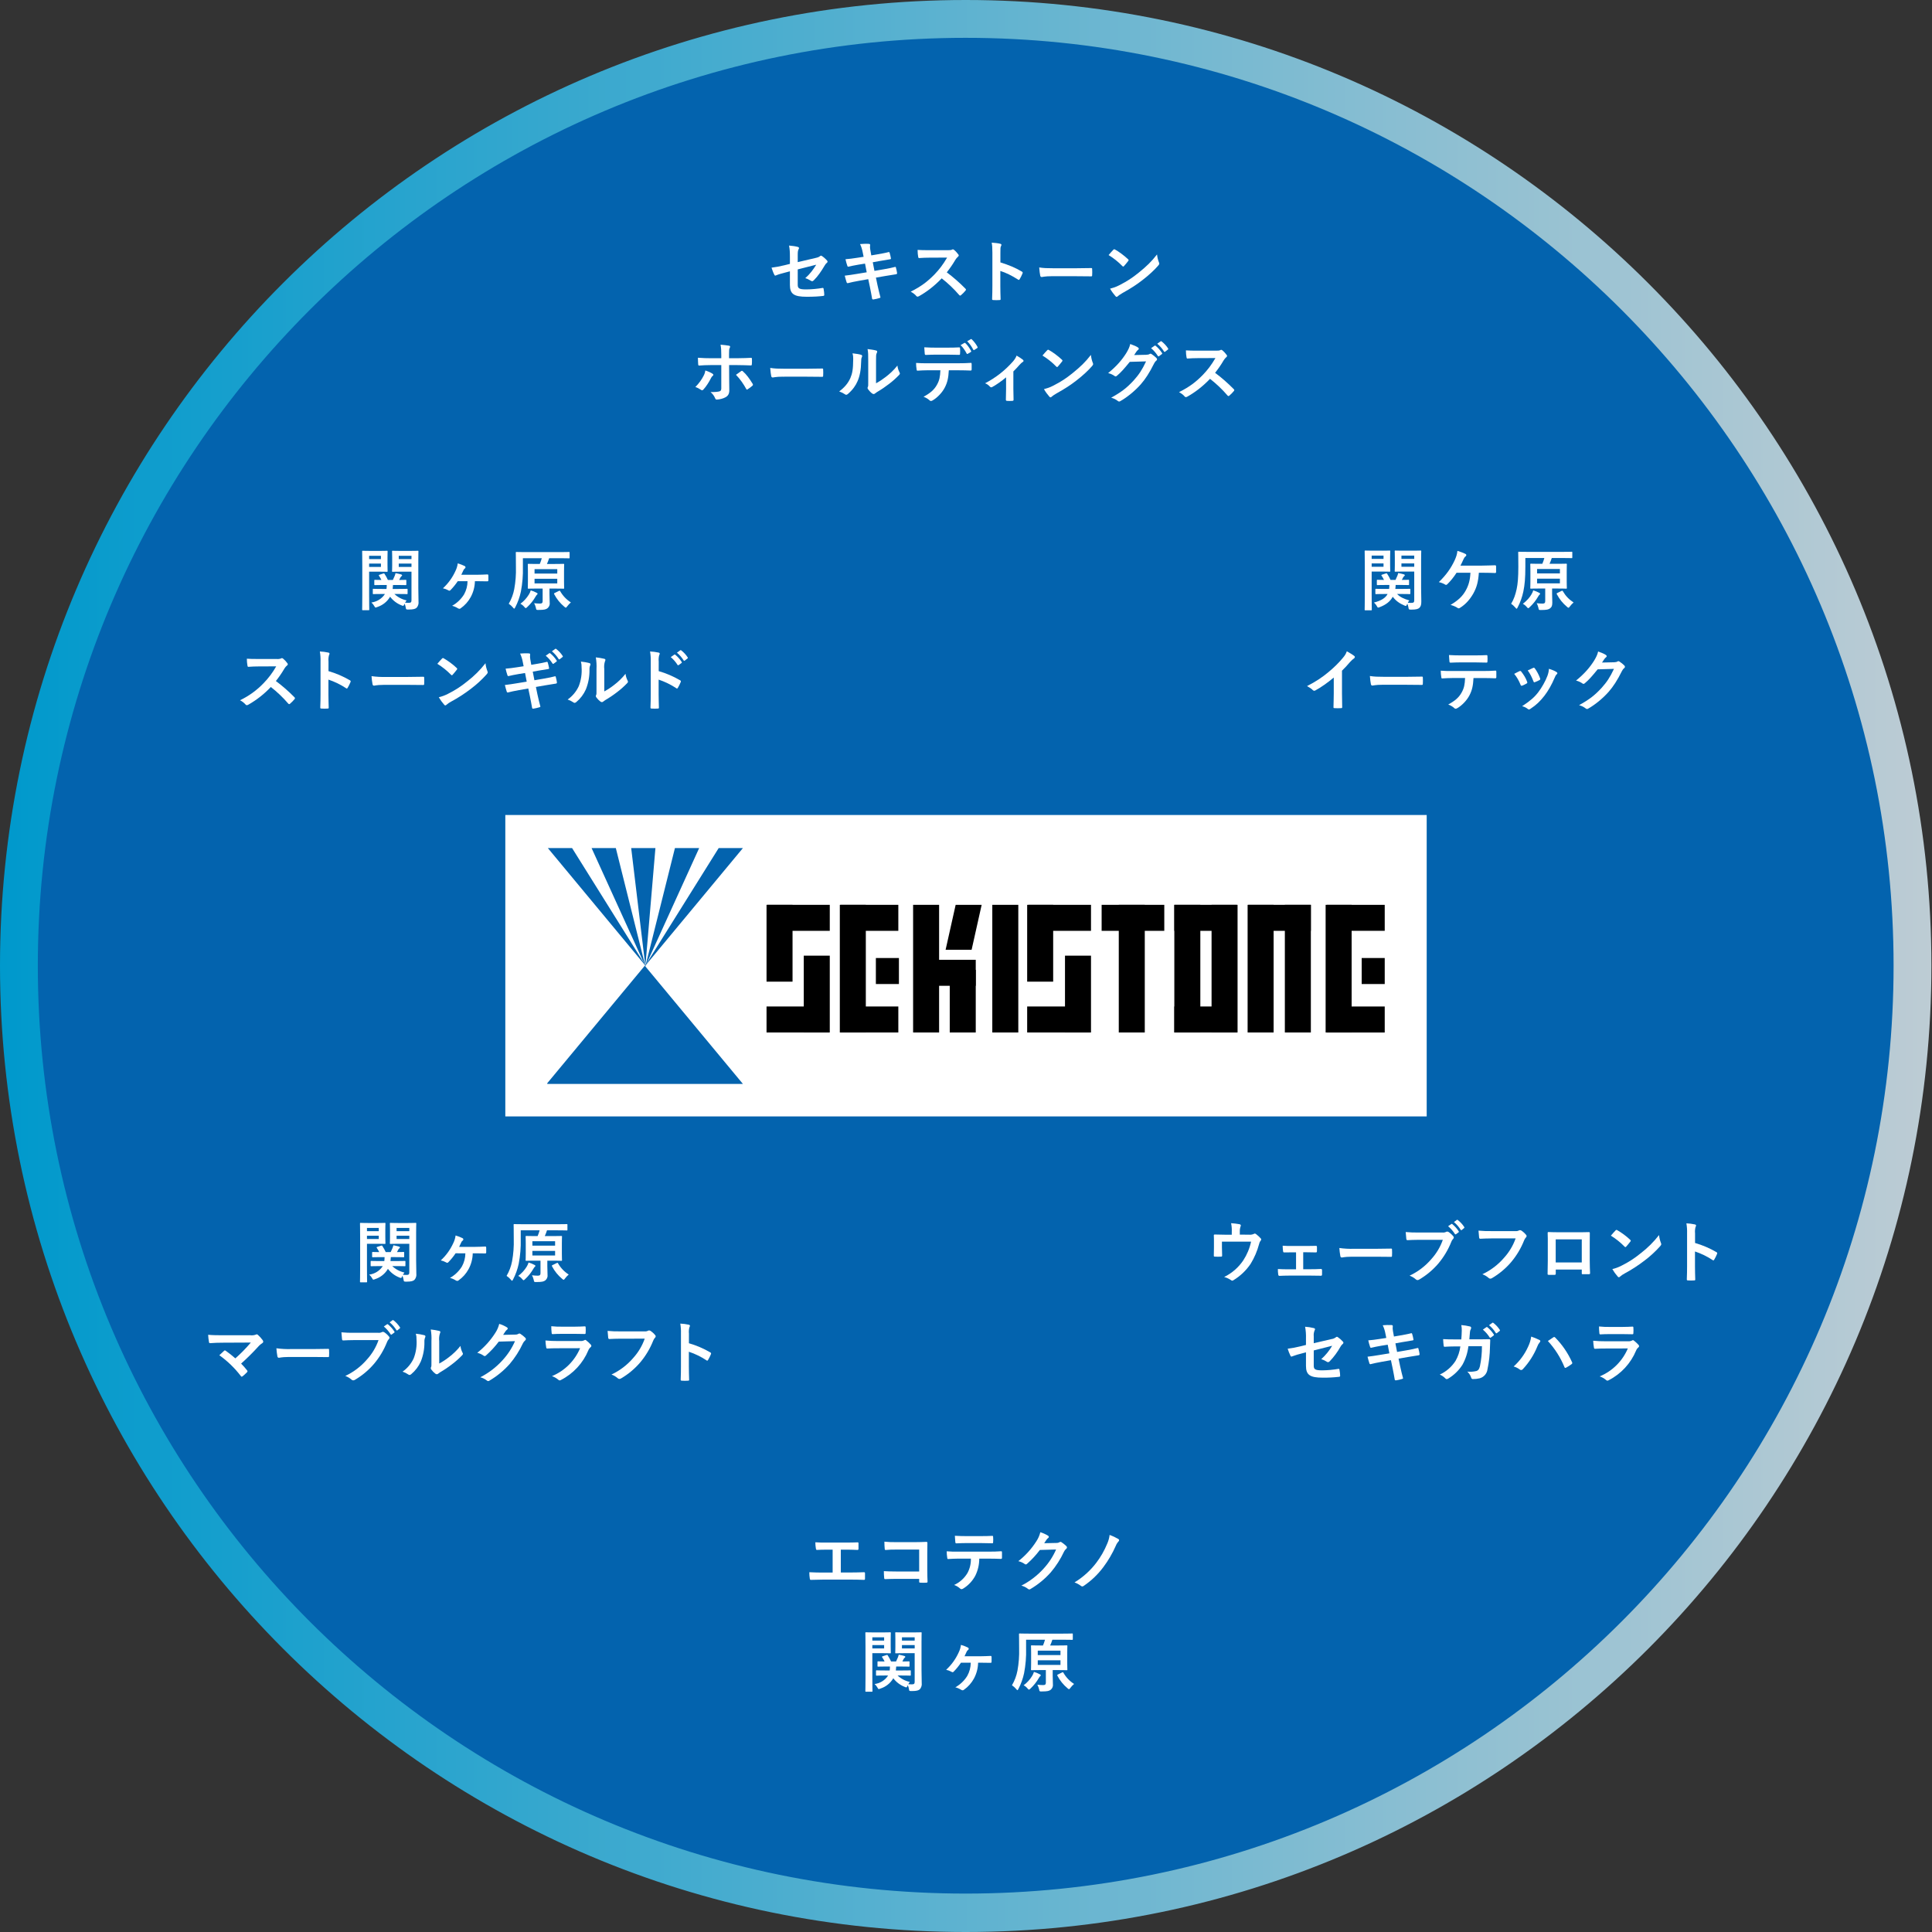 <?xml version="1.0" encoding="utf-8"?>
<!-- Generator: Adobe Illustrator 27.3.1, SVG Export Plug-In . SVG Version: 6.00 Build 0)  -->
<svg version="1.1" id="レイヤー_1" xmlns="http://www.w3.org/2000/svg" xmlns:xlink="http://www.w3.org/1999/xlink" x="0px"
	 y="0px" viewBox="0 0 326.9 326.9" style="enable-background:new 0 0 326.9 326.9;" xml:space="preserve">
<rect x="0" y="0" width="326.9" height="326.9" fill="#333333" stroke="none"/>
<style type="text/css">
	.st0{fill:#0363AE;}
	.st1{fill:url(#SVGID_1_);}
	.st2{fill:#FFFFFF;}
	.st3{clip-path:url(#SVGID_00000140005697742753429140000001636026048734978203_);}
</style>
<g id="レイヤー_2_1_">
	<g id="レイヤー_2-2">
		<g>
			<g>
				<path class="st0" d="M163.4,3.2L163.4,3.2c88.5,0,160.2,71.7,160.2,160.2l0,0
					c0,88.5-71.7,160.2-160.2,160.2l0,0c-88.5,0-160.2-71.7-160.2-160.2l0,0C3.2,74.9,74.9,3.2,163.4,3.2z"/>
				
					<linearGradient id="SVGID_1_" gradientUnits="userSpaceOnUse" x1="0" y1="1191.34" x2="326.8" y2="1191.34" gradientTransform="matrix(1 0 0 1 0 -1027.89)">
					<stop  offset="0.001" style="stop-color:#0099CC"/>
					<stop  offset="1" style="stop-color:#BDCCD4"/>
				</linearGradient>
				<path class="st1" d="M163.4,326.9C73.3,326.9,0,253.6,0,163.4S73.3,0,163.4,0
					s163.4,73.3,163.4,163.4S253.6,326.9,163.4,326.9z M163.4,6.4c-86.6,0-157,70.4-157,157
					s70.4,157,157,157s157-70.4,157-157S250,6.4,163.4,6.4z"/>
			</g>
			<g id="_x36_">
				<path class="st2" d="M64.329,93.214c0.736,0,1.076-0.023,1.145-0.023c0.102,0,0.113,0.012,0.113,0.125
					c0,0.068-0.021,0.386-0.021,1.043v1.225c0,0.669,0.021,0.964,0.021,1.031
					c0,0.125-0.012,0.137-0.113,0.137c-0.068,0-0.408-0.022-1.145-0.022h-1.871v3.956
					c0,1.588,0.023,2.358,0.023,2.438c0,0.113-0.012,0.125-0.125,0.125h-0.953c-0.113,0-0.125-0.012-0.125-0.125
					c0-0.079,0.023-0.85,0.023-2.438v-4.909c0-1.587-0.023-2.381-0.023-2.46
					c0-0.113,0.012-0.125,0.125-0.125c0.08,0,0.51,0.023,1.338,0.023L64.329,93.214z M62.457,94.041v0.556
					h1.997v-0.556L62.457,94.041z M64.454,95.357H62.458v0.566h1.996V95.357z M64.669,100.503
					c-1.043,0-1.406,0.023-1.463,0.023c-0.113,0-0.125-0.012-0.125-0.125v-0.646
					c0-0.113,0.012-0.124,0.125-0.124c0.057,0,0.42,0.022,1.463,0.022h0.727
					c0.028-0.222,0.043-0.445,0.045-0.669h-0.566c-0.998,0-1.338,0.022-1.406,0.022
					c-0.125,0-0.137-0.012-0.137-0.125v-0.646c0-0.114,0.012-0.125,0.137-0.125c0.057,0,0.34,0.022,1.064,0.022
					c-0.112-0.241-0.245-0.473-0.397-0.691c-0.078-0.103-0.057-0.147,0.08-0.192l0.623-0.204
					c0.137-0.046,0.158-0.046,0.227,0.057c0.216,0.328,0.405,0.673,0.566,1.031h0.84
					c0.113-0.227,0.203-0.442,0.307-0.68c0.063-0.154,0.112-0.314,0.146-0.477
					c0.352,0.068,0.658,0.136,0.93,0.216c0.102,0.033,0.182,0.079,0.182,0.158
					c-0.008,0.056-0.041,0.106-0.09,0.136c-0.08,0.061-0.146,0.138-0.193,0.228l-0.215,0.419
					c0.725,0,1.02-0.022,1.076-0.022c0.125,0,0.137,0.011,0.137,0.125v0.646c0,0.113-0.012,0.125-0.137,0.125
					c-0.068,0-0.408-0.022-1.406-0.022h-0.713c-0.007,0.224-0.026,0.447-0.057,0.669h0.939
					c1.033,0,1.395-0.022,1.463-0.022c0.113,0,0.125,0.011,0.125,0.124v0.646c0,0.113-0.012,0.125-0.125,0.125
					c-0.068,0-0.43-0.023-1.463-0.023h-0.646c0.577,0.544,1.29,0.92,2.064,1.089
					c-0.097,0.122-0.184,0.251-0.262,0.386c0.204,0.019,0.409,0.027,0.613,0.022
					c0.373,0,0.477-0.103,0.477-0.442v-4.829h-1.906c-0.895,0-1.19,0.022-1.258,0.022
					c-0.113,0-0.125-0.012-0.125-0.137c0-0.067,0.024-0.306,0.024-0.94v-1.395c0-0.635-0.024-0.885-0.024-0.964
					c0-0.113,0.012-0.125,0.125-0.125c0.068,0,0.363,0.023,1.258,0.023h1.689c0.885,0,1.191-0.023,1.272-0.023
					c0.113,0,0.123,0.012,0.123,0.125c0,0.068-0.021,0.544-0.021,1.52v4.681c0,0.794,0.033,1.701,0.033,2.257
					c0.053,0.381-0.063,0.765-0.316,1.054c-0.217,0.193-0.521,0.307-1.361,0.307
					c-0.43,0-0.43,0-0.488-0.352c-0.035-0.223-0.099-0.44-0.191-0.647l-0.057,0.137
					c-0.08,0.17-0.113,0.237-0.193,0.237c-0.091-0.009-0.18-0.035-0.26-0.079
					c-0.77-0.298-1.442-0.804-1.94-1.463c-0.486,0.834-1.266,1.457-2.188,1.746
					c-0.086,0.043-0.178,0.07-0.273,0.08c-0.078,0-0.113-0.057-0.191-0.204
					c-0.132-0.243-0.305-0.462-0.512-0.647c0.938-0.121,1.775-0.647,2.291-1.44L64.669,100.503z
					 M67.47,94.041v0.555h2.154v-0.556L67.47,94.041z M69.624,95.923v-0.566h-2.154v0.566H69.624z"/>
				<path class="st2" d="M77.454,98.338c-0.361,0.539-0.771,1.044-1.225,1.508
					c-0.045,0.057-0.11,0.094-0.182,0.103c-0.078-0.006-0.152-0.034-0.215-0.08
					c-0.277-0.153-0.575-0.264-0.885-0.328c0.897-0.826,1.619-1.825,2.121-2.936
					c0.199-0.403,0.329-0.836,0.385-1.281c0.405,0.118,0.8,0.269,1.18,0.453
					c0.078,0.039,0.13,0.117,0.135,0.204c0.001,0.083-0.042,0.161-0.113,0.204
					c-0.121,0.082-0.213,0.202-0.26,0.341c-0.113,0.249-0.227,0.498-0.34,0.726h2.674
					c0.578,0,1.168-0.034,1.746-0.057c0.125,0,0.148,0.045,0.16,0.227c0.01,0.249,0.01,0.51,0,0.76
					c-0.012,0.146-0.068,0.192-0.182,0.181c-0.545,0-1.135-0.022-1.611-0.022h-0.486
					c-0.019,0.935-0.26,1.852-0.703,2.676c-0.414,0.763-1.001,1.419-1.713,1.916
					c-0.059,0.046-0.129,0.073-0.203,0.079c-0.084-0.009-0.165-0.036-0.238-0.079
					c-0.308-0.195-0.645-0.34-0.998-0.431c0.827-0.46,1.522-1.123,2.02-1.928
					c0.38-0.683,0.583-1.451,0.588-2.233L77.454,98.338z"/>
				<path class="st2" d="M88.475,95.945c0.037,1.395-0.077,2.79-0.34,4.161
					c-0.196,0.923-0.517,1.816-0.953,2.653c-0.08,0.147-0.125,0.227-0.182,0.227
					c-0.045,0-0.102-0.068-0.203-0.192c-0.207-0.245-0.447-0.459-0.715-0.636
					c0.451-0.768,0.765-1.608,0.93-2.482c0.226-1.234,0.321-2.488,0.283-3.741
					c0-1.61-0.021-2.336-0.021-2.403c0-0.125,0.01-0.137,0.135-0.137c0.057,0,0.443,0.023,1.52,0.023
					h5.816c1.065,0,1.44-0.023,1.508-0.023c0.113,0,0.125,0.012,0.125,0.137v0.816
					c0,0.113-0.012,0.124-0.125,0.124c-0.068,0-0.453-0.022-1.52-0.022h-1.815
					c-0.105,0.332-0.23,0.657-0.373,0.975h1.281c1.065,0,1.44-0.022,1.496-0.022
					c0.125,0,0.137,0.012,0.137,0.113c0,0.068-0.023,0.374-0.023,1.1v1.792
					c0,0.702,0.023,1.009,0.023,1.077c0,0.113-0.012,0.124-0.137,0.124
					c-0.057,0-0.432-0.022-1.496-0.022h-0.852v0.941c0,0.532,0.035,0.997,0.035,1.417
					c0.059,0.369-0.084,0.741-0.375,0.975c-0.26,0.193-0.521,0.283-1.541,0.283
					c-0.352,0-0.352,0.012-0.42-0.362c-0.062-0.273-0.161-0.536-0.295-0.782
					c0.327,0.042,0.656,0.065,0.986,0.068c0.363,0,0.453-0.147,0.453-0.432v-2.109H90.924
					c-1.055,0-1.418,0.022-1.498,0.022c-0.113,0-0.123-0.011-0.123-0.124c0-0.068,0.021-0.375,0.021-1.077
					v-1.792c0-0.726-0.021-1.02-0.021-1.1c0-0.102,0.01-0.113,0.123-0.113
					c0.08,0,0.443,0.022,1.498,0.022h0.408c0.135-0.317,0.249-0.642,0.34-0.975h-3.197V95.945z
					 M89.495,100.583c0.135-0.215,0.238-0.447,0.307-0.691c0.338,0.096,0.665,0.229,0.975,0.397
					c0.102,0.057,0.182,0.102,0.182,0.17c0,0.091-0.057,0.125-0.125,0.182
					c-0.087,0.101-0.163,0.211-0.227,0.328c-0.375,0.648-0.845,1.237-1.395,1.746
					c-0.125,0.113-0.193,0.182-0.25,0.182c-0.066,0-0.123-0.068-0.248-0.204
					c-0.18-0.221-0.405-0.403-0.658-0.533C88.632,101.731,89.121,101.196,89.495,100.583z M90.448,97.046
					h3.844v-0.749h-3.844V97.046z M94.291,97.929h-3.844v0.782h3.844V97.929z M94.575,99.981
					c0.135-0.057,0.158-0.045,0.215,0.057c0.437,0.769,1.056,1.419,1.803,1.893
					c-0.236,0.203-0.449,0.431-0.635,0.681c-0.102,0.147-0.158,0.204-0.227,0.204
					c-0.057,0-0.125-0.046-0.238-0.147c-0.711-0.588-1.297-1.313-1.723-2.132
					c-0.057-0.113-0.035-0.147,0.113-0.215L94.575,99.981z"/>
				<path class="st2" d="M46.803,111.503c0.265,0.029,0.534-0.005,0.783-0.102
					c0.035-0.03,0.079-0.046,0.125-0.045c0.072,0.011,0.139,0.042,0.193,0.09
					c0.279,0.231,0.527,0.498,0.736,0.794c0.085,0.1,0.073,0.25-0.027,0.335
					c-0.019,0.017-0.041,0.03-0.065,0.039c-0.165,0.143-0.306,0.312-0.418,0.499
					c-0.433,0.74-0.918,1.449-1.451,2.12c1.116,0.832,2.166,1.749,3.141,2.743
					c0.048,0.04,0.08,0.097,0.09,0.159c-0.007,0.064-0.035,0.124-0.08,0.17
					c-0.229,0.28-0.484,0.538-0.76,0.772c-0.034,0.04-0.083,0.064-0.135,0.067
					c-0.063-0.008-0.121-0.04-0.16-0.091c-0.887-1.033-1.874-1.974-2.947-2.811
					c-1.113,1.182-2.397,2.191-3.809,2.993c-0.08,0.047-0.169,0.078-0.262,0.091
					c-0.076-0.004-0.146-0.041-0.191-0.103c-0.267-0.305-0.591-0.555-0.953-0.736
					c1.493-0.716,2.845-1.695,3.99-2.892c0.83-0.853,1.547-1.809,2.133-2.845l-2.926,0.011
					c-0.59,0-1.18,0.022-1.791,0.068c-0.092,0.011-0.125-0.068-0.148-0.193
					c-0.069-0.389-0.103-0.784-0.102-1.179c0.613,0.045,1.18,0.045,1.916,0.045L46.803,111.503z"/>
				<path class="st2" d="M55.582,113.555c1.26,0.364,2.471,0.882,3.606,1.542
					c0.125,0.067,0.182,0.147,0.125,0.294c-0.136,0.342-0.299,0.672-0.488,0.987
					c-0.045,0.079-0.09,0.124-0.146,0.124c-0.048-0-0.093-0.021-0.125-0.057
					c-0.926-0.613-1.928-1.101-2.982-1.451v2.506c0,0.736,0.023,1.405,0.045,2.222
					c0.012,0.137-0.045,0.17-0.203,0.17c-0.336,0.023-0.674,0.023-1.01,0
					c-0.158,0-0.215-0.033-0.215-0.17c0.033-0.839,0.045-1.508,0.045-2.233v-5.578
					c0.017-0.562-0.021-1.123-0.113-1.678c0.477,0.02,0.951,0.081,1.418,0.182
					c0.158,0.034,0.215,0.102,0.215,0.192c-0.009,0.093-0.04,0.182-0.09,0.261
					c-0.092,0.348-0.119,0.709-0.08,1.066L55.582,113.555z"/>
				<path class="st2" d="M64.961,115.88c-0.559-0.006-1.117,0.039-1.668,0.136
					c-0.135,0-0.227-0.068-0.26-0.238c-0.083-0.454-0.139-0.912-0.17-1.372
					c0.811,0.115,1.63,0.161,2.449,0.137h3.65c0.861,0,1.734-0.022,2.607-0.034
					c0.17-0.012,0.203,0.022,0.203,0.159c0.023,0.355,0.023,0.711,0,1.065
					c0,0.136-0.045,0.182-0.203,0.17c-0.852-0.012-1.69-0.022-2.529-0.022L64.961,115.88z"/>
				<path class="st2" d="M74.79,111.435c0.036-0.053,0.094-0.086,0.158-0.091
					c0.054,0.005,0.105,0.025,0.148,0.057c0.78,0.452,1.507,0.992,2.164,1.61
					c0.068,0.067,0.103,0.113,0.103,0.158c-0.005,0.055-0.029,0.107-0.068,0.147
					c-0.17,0.227-0.545,0.681-0.703,0.85c-0.057,0.057-0.092,0.091-0.137,0.091s-0.09-0.034-0.146-0.091
					c-0.692-0.709-1.469-1.33-2.312-1.849C74.245,112.013,74.575,111.662,74.79,111.435z M75.776,117.41
					c1.166-0.575,2.262-1.282,3.266-2.108c1.163-0.89,2.207-1.927,3.105-3.084
					c0.045,0.454,0.153,0.901,0.318,1.326c0.033,0.067,0.052,0.141,0.057,0.216
					c0,0.102-0.057,0.192-0.182,0.34c-0.79,0.883-1.664,1.687-2.607,2.403
					c-1.077,0.835-2.223,1.578-3.424,2.223c-0.273,0.143-0.528,0.318-0.76,0.521
					c-0.051,0.062-0.125,0.103-0.205,0.113c-0.078-0.014-0.147-0.059-0.191-0.125
					c-0.343-0.389-0.647-0.811-0.908-1.259C74.776,117.849,75.29,117.659,75.776,117.41z"/>
				<path class="st2" d="M88.454,112.002c-0.086-0.491-0.239-0.967-0.453-1.417
					c0.489-0.045,0.982-0.057,1.473-0.034c0.148,0.012,0.227,0.057,0.227,0.17
					c-0.037,0.272-0.029,0.547,0.023,0.816l0.17,0.952l0.93-0.158c0.646-0.113,1.145-0.192,1.734-0.351
					c0.057,0,0.102,0.046,0.125,0.125c0.096,0.32,0.171,0.645,0.227,0.975c0,0.079-0.057,0.113-0.17,0.125
					c-0.521,0.091-1.031,0.158-1.598,0.261l-0.998,0.182l0.283,1.451l1.645-0.284
					c0.805-0.136,1.359-0.261,1.779-0.374c0.146-0.034,0.182,0.012,0.193,0.125
					c0.086,0.297,0.149,0.601,0.191,0.907c0.008,0.098-0.066,0.184-0.164,0.192
					c-0.002,0-0.004,0-0.006,0c-0.34,0.046-1.02,0.159-1.824,0.295l-1.565,0.272l0.26,1.258
					c0.158,0.76,0.352,1.485,0.498,2.053c0.012,0.057-0.045,0.09-0.146,0.124
					c-0.338,0.103-0.682,0.182-1.031,0.238c-0.148,0.012-0.217-0.045-0.227-0.136
					c-0.08-0.42-0.205-1.213-0.363-1.938l-0.283-1.338l-1.543,0.271c-0.769,0.137-1.404,0.272-1.836,0.386
					c-0.087,0.047-0.196,0.015-0.243-0.071c-0.009-0.017-0.016-0.035-0.019-0.054
					c-0.113-0.328-0.227-0.76-0.316-1.122c0.691-0.079,1.293-0.17,2.109-0.307l1.586-0.261l-0.283-1.462
					l-1.065,0.17c-0.625,0.102-1.385,0.261-1.69,0.34c-0.113,0.034-0.17,0-0.217-0.113
					c-0.128-0.371-0.234-0.75-0.316-1.134c0.611-0.045,1.236-0.124,2.018-0.249l1.031-0.159
					L88.454,112.002z M92.942,110.528c0.057-0.045,0.103-0.034,0.172,0.022
					c0.419,0.347,0.782,0.756,1.076,1.214c0.043,0.046,0.04,0.119-0.006,0.162
					c-0.008,0.008-0.017,0.014-0.027,0.019l-0.477,0.351c-0.046,0.047-0.121,0.048-0.168,0.002
					c-0.011-0.01-0.019-0.023-0.026-0.037c-0.311-0.495-0.697-0.939-1.145-1.315L92.942,110.528z
					 M93.952,109.791c0.068-0.045,0.102-0.033,0.17,0.023c0.422,0.326,0.787,0.72,1.078,1.167
					c0.049,0.053,0.045,0.136-0.008,0.185c-0.008,0.008-0.017,0.014-0.027,0.019l-0.453,0.352
					c-0.044,0.047-0.118,0.05-0.165,0.006c-0.012-0.011-0.022-0.025-0.028-0.04
					c-0.304-0.493-0.687-0.934-1.133-1.304L93.952,109.791z"/>
				<path class="st2" d="M99.731,112.195c0.193,0.057,0.215,0.192,0.146,0.351
					c-0.106,0.242-0.152,0.507-0.135,0.771c0.022,1.141-0.187,2.275-0.613,3.333
					c-0.365,0.825-0.916,1.555-1.609,2.132c-0.079,0.08-0.183,0.132-0.295,0.147
					c-0.079-0.007-0.154-0.039-0.215-0.091c-0.298-0.201-0.622-0.361-0.963-0.476
					c0.815-0.573,1.464-1.351,1.881-2.256c0.395-1.021,0.558-2.117,0.477-3.209
					c0.012-0.321-0.026-0.643-0.113-0.952C98.777,111.99,99.258,112.074,99.731,112.195z
					 M102.248,116.99c0.565-0.306,1.103-0.658,1.609-1.054c0.741-0.556,1.407-1.203,1.984-1.928
					c0.045,0.4,0.164,0.789,0.351,1.146c0.034,0.06,0.057,0.125,0.068,0.192
					c0,0.079-0.047,0.159-0.172,0.283c-0.52,0.538-1.08,1.035-1.678,1.485
					c-0.642,0.497-1.316,0.951-2.018,1.36c-0.113,0.074-0.223,0.153-0.328,0.238
					c-0.063,0.056-0.143,0.088-0.227,0.091c-0.086-0.008-0.169-0.04-0.238-0.091
					c-0.26-0.195-0.489-0.428-0.68-0.691c-0.057-0.068-0.093-0.15-0.103-0.238
					c0-0.06,0.017-0.118,0.047-0.17c0.078-0.147,0.066-0.283,0.066-0.861v-3.549
					c0.034-0.66-0.004-1.321-0.113-1.973c0.477,0.048,0.951,0.127,1.418,0.238
					c0.146,0.033,0.203,0.102,0.203,0.192c-0.01,0.1-0.041,0.196-0.09,0.283
					c-0.118,0.408-0.153,0.837-0.102,1.259L102.248,116.99z"/>
				<path class="st2" d="M111.454,113.555c1.26,0.364,2.471,0.882,3.606,1.542
					c0.125,0.067,0.182,0.147,0.125,0.294c-0.136,0.342-0.299,0.672-0.488,0.987
					c-0.045,0.079-0.09,0.124-0.146,0.124c-0.048-0-0.093-0.021-0.125-0.057
					c-0.926-0.613-1.928-1.101-2.982-1.451v2.506c0,0.736,0.023,1.405,0.045,2.222
					c0.012,0.137-0.045,0.17-0.203,0.17c-0.336,0.023-0.674,0.023-1.01,0
					c-0.158,0-0.215-0.033-0.215-0.17c0.033-0.839,0.045-1.508,0.045-2.233v-5.578
					c0.017-0.562-0.021-1.123-0.113-1.678c0.477,0.02,0.951,0.081,1.418,0.182
					c0.158,0.034,0.215,0.102,0.215,0.192c-0.01,0.093-0.041,0.182-0.092,0.261
					c-0.09,0.348-0.116,0.709-0.078,1.066L111.454,113.555z M114.095,110.766
					c0.057-0.046,0.103-0.034,0.17,0.022c0.42,0.346,0.784,0.755,1.078,1.213
					c0.043,0.046,0.04,0.119-0.006,0.162c-0.009,0.008-0.018,0.015-0.029,0.02l-0.475,0.351
					c-0.046,0.047-0.121,0.048-0.168,0.002c-0.01-0.01-0.019-0.022-0.025-0.036
					c-0.311-0.495-0.697-0.939-1.145-1.315L114.095,110.766z M115.105,110.029
					c0.068-0.045,0.102-0.034,0.17,0.022c0.422,0.326,0.786,0.721,1.076,1.168
					c0.049,0.053,0.047,0.135-0.006,0.184c-0.008,0.008-0.017,0.014-0.027,0.02l-0.453,0.352
					c-0.043,0.047-0.117,0.051-0.164,0.007c-0.013-0.011-0.022-0.026-0.029-0.041
					c-0.305-0.493-0.687-0.933-1.133-1.304L115.105,110.029z"/>
			</g>
			<g id="_x35_">
				<path class="st2" d="M63.962,206.938c0.737,0,1.077-0.023,1.145-0.023c0.102,0,0.113,0.012,0.113,0.125
					c0,0.068-0.023,0.386-0.023,1.043v1.225c0,0.669,0.023,0.964,0.023,1.031c0,0.125-0.012,0.137-0.113,0.137
					c-0.068,0-0.408-0.022-1.145-0.022h-1.87v3.956c0,1.588,0.023,2.358,0.023,2.438
					c0,0.113-0.012,0.125-0.125,0.125h-0.952c-0.113,0-0.125-0.012-0.125-0.125c0-0.079,0.024-0.85,0.024-2.438
					v-4.909c0-1.587-0.024-2.381-0.024-2.46c0-0.113,0.012-0.125,0.125-0.125c0.079,0,0.51,0.023,1.338,0.023
					L63.962,206.938z M62.092,207.765v0.556h1.995v-0.556H62.092z M64.087,209.081h-1.995v0.566h1.995
					V209.081z M64.303,214.227c-1.044,0-1.406,0.023-1.463,0.023c-0.113,0-0.125-0.012-0.125-0.125v-0.646
					c0-0.113,0.012-0.124,0.125-0.124c0.057,0,0.419,0.023,1.463,0.023h0.725
					c0.028-0.222,0.043-0.445,0.045-0.669h-0.566c-0.998,0-1.338,0.023-1.406,0.023
					c-0.125,0-0.136-0.012-0.136-0.125v-0.645c0-0.114,0.011-0.125,0.136-0.125c0.057,0,0.34,0.023,1.065,0.023
					c-0.113-0.241-0.245-0.472-0.397-0.692c-0.079-0.102-0.057-0.147,0.079-0.192l0.624-0.204
					c0.136-0.046,0.158-0.046,0.227,0.057c0.215,0.328,0.405,0.673,0.566,1.031h0.839
					c0.114-0.227,0.204-0.442,0.307-0.68c0.063-0.154,0.112-0.314,0.148-0.477
					c0.352,0.068,0.657,0.136,0.93,0.216c0.102,0.033,0.182,0.079,0.182,0.158
					c-0.009,0.056-0.042,0.106-0.091,0.136c-0.08,0.061-0.146,0.139-0.193,0.227l-0.215,0.419
					c0.726,0,1.02-0.023,1.077-0.023c0.124,0,0.136,0.011,0.136,0.125v0.645c0,0.113-0.012,0.125-0.136,0.125
					c-0.068,0-0.408-0.023-1.406-0.023h-0.714c-0.007,0.224-0.026,0.447-0.057,0.669h0.94
					c1.032,0,1.395-0.023,1.463-0.023c0.113,0,0.125,0.011,0.125,0.124v0.646c0,0.113-0.012,0.125-0.125,0.125
					c-0.068,0-0.431-0.023-1.463-0.023h-0.646c0.576,0.544,1.289,0.92,2.064,1.089
					c-0.096,0.122-0.183,0.251-0.261,0.386c0.203,0.019,0.408,0.027,0.612,0.023
					c0.374,0,0.476-0.103,0.476-0.442v-4.829h-1.905c-0.895,0-1.19,0.022-1.258,0.022
					c-0.113,0-0.125-0.012-0.125-0.137c0-0.067,0.022-0.306,0.022-0.94v-1.395c0-0.635-0.022-0.885-0.022-0.964
					c0-0.113,0.012-0.125,0.125-0.125c0.067,0,0.362,0.023,1.258,0.023h1.689c0.885,0,1.19-0.023,1.27-0.023
					c0.113,0,0.124,0.012,0.124,0.125c0,0.068-0.023,0.544-0.023,1.52v4.682c0,0.794,0.034,1.701,0.034,2.257
					c0.052,0.381-0.064,0.765-0.317,1.054c-0.216,0.193-0.521,0.307-1.36,0.307c-0.431,0-0.431,0-0.488-0.352
					c-0.035-0.223-0.1-0.441-0.192-0.646l-0.057,0.137c-0.079,0.17-0.113,0.237-0.192,0.237
					c-0.091-0.009-0.18-0.036-0.261-0.079c-0.77-0.298-1.441-0.805-1.939-1.463
					c-0.486,0.835-1.266,1.457-2.188,1.746c-0.085,0.043-0.178,0.07-0.273,0.08
					c-0.079,0-0.113-0.057-0.192-0.204c-0.132-0.243-0.305-0.462-0.511-0.646
					c0.938-0.121,1.775-0.648,2.291-1.44L64.303,214.227z M67.103,207.765v0.556h2.154v-0.556H67.103z
					 M69.257,209.647v-0.566h-2.154v0.566H69.257z"/>
				<path class="st2" d="M77.087,212.062c-0.361,0.54-0.77,1.044-1.225,1.508
					c-0.044,0.057-0.109,0.094-0.181,0.102c-0.078-0.006-0.153-0.034-0.216-0.08
					c-0.277-0.153-0.574-0.264-0.884-0.328c0.897-0.827,1.618-1.825,2.12-2.936
					c0.199-0.403,0.329-0.836,0.385-1.281c0.405,0.117,0.8,0.269,1.18,0.453
					c0.079,0.039,0.13,0.117,0.136,0.204c0,0.083-0.043,0.16-0.113,0.204
					c-0.121,0.083-0.213,0.202-0.261,0.341c-0.113,0.249-0.227,0.498-0.34,0.726h2.675
					c0.578,0,1.168-0.034,1.746-0.057c0.125,0,0.147,0.045,0.159,0.227c0.011,0.249,0.011,0.51,0,0.76
					c-0.012,0.146-0.068,0.192-0.182,0.181c-0.544,0-1.134-0.022-1.61-0.022h-0.487
					c-0.019,0.935-0.26,1.852-0.703,2.676c-0.413,0.763-1,1.42-1.712,1.916
					c-0.059,0.046-0.13,0.073-0.204,0.079c-0.084-0.009-0.165-0.036-0.237-0.079
					c-0.308-0.195-0.645-0.34-0.998-0.431c0.826-0.46,1.521-1.123,2.018-1.928
					c0.381-0.683,0.583-1.451,0.589-2.233L77.087,212.062z"/>
				<path class="st2" d="M88.108,209.669c0.037,1.395-0.077,2.79-0.34,4.161
					c-0.196,0.923-0.516,1.816-0.952,2.653c-0.08,0.148-0.125,0.227-0.182,0.227
					c-0.045,0-0.103-0.068-0.204-0.192c-0.206-0.245-0.447-0.459-0.714-0.636
					c0.45-0.768,0.765-1.608,0.93-2.482c0.225-1.234,0.32-2.488,0.283-3.741
					c0-1.61-0.022-2.336-0.022-2.403c0-0.125,0.011-0.137,0.136-0.137c0.057,0,0.442,0.023,1.52,0.023
					h5.815c1.065,0,1.44-0.023,1.508-0.023c0.113,0,0.125,0.012,0.125,0.137v0.816
					c0,0.113-0.012,0.124-0.125,0.124c-0.067,0-0.453-0.022-1.518-0.022h-1.815
					c-0.105,0.332-0.23,0.657-0.374,0.975h1.281c1.065,0,1.439-0.023,1.496-0.023
					c0.125,0,0.137,0.012,0.137,0.113c0,0.068-0.024,0.374-0.024,1.1v1.792
					c0,0.702,0.024,1.009,0.024,1.077c0,0.113-0.012,0.124-0.137,0.124c-0.057,0-0.431-0.023-1.496-0.023
					h-0.851v0.941c0,0.532,0.034,0.997,0.034,1.417c0.06,0.369-0.083,0.741-0.374,0.975
					c-0.261,0.193-0.521,0.283-1.542,0.283c-0.351,0-0.351,0.012-0.42-0.362
					c-0.061-0.273-0.16-0.536-0.294-0.782c0.327,0.042,0.656,0.065,0.986,0.068
					c0.362,0,0.453-0.148,0.453-0.432v-2.108h-0.895c-1.055,0-1.417,0.023-1.497,0.023
					c-0.113,0-0.124-0.011-0.124-0.124c0-0.068,0.022-0.375,0.022-1.077v-1.792
					c0-0.726-0.022-1.02-0.022-1.1c0-0.102,0.011-0.113,0.124-0.113c0.08,0,0.442,0.023,1.497,0.023
					h0.408c0.135-0.317,0.249-0.642,0.34-0.975h-3.197L88.108,209.669z M89.129,214.307
					c0.134-0.215,0.237-0.448,0.306-0.691c0.339,0.096,0.666,0.229,0.976,0.397
					c0.102,0.057,0.182,0.102,0.182,0.17c0,0.091-0.057,0.125-0.125,0.182
					c-0.088,0.101-0.164,0.211-0.227,0.328c-0.376,0.648-0.846,1.236-1.395,1.746
					c-0.125,0.113-0.193,0.182-0.25,0.182c-0.067,0-0.124-0.068-0.249-0.204
					c-0.18-0.221-0.404-0.403-0.657-0.533c0.577-0.427,1.065-0.962,1.439-1.575L89.129,214.307z
					 M90.081,210.77h3.844v-0.749h-3.844V210.77z M93.925,211.654h-3.844v0.782h3.844V211.654z
					 M94.208,213.705c0.136-0.057,0.159-0.045,0.216,0.057c0.437,0.769,1.056,1.419,1.803,1.893
					c-0.237,0.202-0.45,0.431-0.636,0.681c-0.102,0.147-0.158,0.204-0.227,0.204
					c-0.057,0-0.125-0.046-0.238-0.148c-0.711-0.589-1.296-1.313-1.723-2.132
					c-0.057-0.113-0.034-0.148,0.113-0.215L94.208,213.705z"/>
				<path class="st2" d="M42.342,225.93c0.317,0.038,0.639,0.004,0.941-0.102
					c0.047-0.032,0.102-0.052,0.158-0.057c0.074,0.004,0.143,0.036,0.193,0.091
					c0.306,0.269,0.58,0.573,0.816,0.906c0.053,0.073,0.084,0.16,0.091,0.25
					c-0.004,0.1-0.06,0.19-0.148,0.238c-0.196,0.124-0.379,0.269-0.545,0.431
					c-0.962,1.066-1.98,2.08-3.05,3.038c0.356,0.357,0.689,0.735,0.998,1.134
					c0.047,0.045,0.075,0.105,0.079,0.17c-0.008,0.072-0.045,0.137-0.102,0.182
					c-0.232,0.237-0.478,0.461-0.737,0.669c-0.043,0.032-0.094,0.051-0.148,0.057
					c-0.045,0-0.091-0.034-0.136-0.103c-1.03-1.351-2.257-2.539-3.64-3.525
					c0.228-0.216,0.612-0.578,0.816-0.76c0.035-0.031,0.079-0.05,0.125-0.057
					c0.059,0.012,0.114,0.039,0.159,0.079c0.56,0.392,1.098,0.816,1.609,1.27
					c0.937-0.827,1.813-1.721,2.619-2.676l-4.773,0.023c-0.657,0-1.496,0.023-2.108,0.079
					c-0.148,0-0.182-0.067-0.204-0.204c-0.069-0.401-0.115-0.806-0.136-1.213
					c0.77,0.079,1.688,0.079,2.472,0.079L42.342,225.93z"/>
				<path class="st2" d="M48.865,229.604c-0.559-0.006-1.117,0.039-1.667,0.136
					c-0.136,0-0.227-0.068-0.261-0.238c-0.083-0.454-0.139-0.912-0.17-1.372
					c0.811,0.115,1.63,0.161,2.449,0.137h3.65c0.861,0,1.734-0.023,2.607-0.034
					c0.17-0.012,0.204,0.022,0.204,0.159c0.023,0.355,0.023,0.711,0,1.065c0,0.136-0.045,0.182-0.204,0.17
					c-0.851-0.012-1.689-0.023-2.528-0.023L48.865,229.604z"/>
				<path class="st2" d="M59.956,226.747c-0.736,0-1.383,0.034-1.87,0.057c-0.147,0.012-0.192-0.067-0.216-0.227
					c-0.033-0.227-0.079-0.816-0.102-1.145c0.724,0.067,1.45,0.094,2.177,0.08h4.047
					c0.215,0.025,0.432-0.014,0.624-0.113c0.051-0.031,0.11-0.047,0.17-0.046
					c0.075,0.004,0.148,0.023,0.216,0.057c0.314,0.204,0.593,0.456,0.827,0.748
					c0.05,0.052,0.078,0.121,0.079,0.193c-0.009,0.113-0.067,0.216-0.158,0.283
					c-0.114,0.13-0.203,0.28-0.261,0.442c-0.53,1.339-1.272,2.583-2.199,3.685
					c-0.916,1.072-2.005,1.983-3.22,2.698c-0.09,0.064-0.196,0.099-0.307,0.102
					c-0.107-0.001-0.209-0.046-0.283-0.124c-0.31-0.271-0.668-0.483-1.055-0.624
					c1.425-0.668,2.689-1.634,3.707-2.834c0.847-0.939,1.498-2.038,1.916-3.232L59.956,226.747z
					 M65.489,224.071c0.057-0.045,0.102-0.033,0.17,0.024c0.42,0.346,0.784,0.755,1.077,1.213
					c0.043,0.047,0.04,0.119-0.006,0.163c-0.008,0.008-0.018,0.014-0.028,0.019l-0.42,0.306
					c-0.046,0.047-0.121,0.047-0.167,0.002c-0.011-0.01-0.019-0.023-0.025-0.036
					c-0.311-0.495-0.697-0.939-1.145-1.315L65.489,224.071z M66.419,223.38
					c0.067-0.045,0.102-0.034,0.17,0.023c0.422,0.326,0.786,0.721,1.077,1.168
					c0.045,0.068,0.057,0.125-0.034,0.204l-0.374,0.307c-0.024,0.026-0.056,0.042-0.091,0.045
					c-0.046-0.005-0.086-0.035-0.102-0.079c-0.305-0.493-0.688-0.933-1.134-1.304L66.419,223.38z"/>
				<path class="st2" d="M71.802,225.919c0.192,0.057,0.215,0.192,0.146,0.351
					c-0.107,0.242-0.153,0.506-0.136,0.77c0.022,1.141-0.186,2.275-0.612,3.333
					c-0.365,0.825-0.916,1.555-1.609,2.132c-0.079,0.08-0.183,0.132-0.295,0.148
					c-0.08-0.007-0.155-0.039-0.216-0.091c-0.298-0.201-0.622-0.362-0.963-0.476
					c0.816-0.572,1.465-1.351,1.882-2.256c0.395-1.021,0.557-2.117,0.476-3.209
					c0.013-0.321-0.025-0.643-0.113-0.952C70.847,225.714,71.329,225.798,71.802,225.919z M74.318,230.714
					c0.565-0.305,1.104-0.657,1.609-1.053c0.741-0.555,1.408-1.203,1.984-1.928
					c0.046,0.4,0.165,0.789,0.352,1.145c0.034,0.059,0.058,0.125,0.068,0.192
					c0,0.079-0.046,0.159-0.171,0.283c-0.52,0.538-1.08,1.035-1.678,1.485
					c-0.642,0.497-1.316,0.951-2.018,1.36c-0.204,0.137-0.227,0.159-0.329,0.238
					c-0.063,0.056-0.143,0.088-0.227,0.091c-0.086-0.008-0.168-0.04-0.238-0.091
					c-0.26-0.195-0.489-0.428-0.68-0.691c-0.057-0.068-0.092-0.151-0.102-0.238
					c0.001-0.06,0.016-0.118,0.045-0.17c0.08-0.147,0.068-0.283,0.068-0.861v-3.549
					c0.034-0.66-0.004-1.321-0.113-1.973c0.477,0.048,0.95,0.127,1.417,0.238
					c0.148,0.033,0.204,0.102,0.204,0.192c-0.01,0.1-0.041,0.196-0.091,0.283
					c-0.118,0.408-0.153,0.837-0.102,1.259L74.318,230.714z"/>
				<path class="st2" d="M87.172,225.817c0.198,0.009,0.394-0.038,0.566-0.136
					c0.042-0.032,0.094-0.048,0.147-0.046c0.066,0.004,0.129,0.028,0.182,0.068
					c0.276,0.179,0.534,0.384,0.771,0.612c0.084,0.062,0.138,0.157,0.147,0.261
					c-0.008,0.095-0.058,0.182-0.136,0.238c-0.16,0.132-0.288,0.298-0.374,0.487
					c-0.589,1.263-1.344,2.441-2.245,3.503c-0.995,1.114-2.158,2.067-3.446,2.823
					c-0.053,0.037-0.117,0.057-0.182,0.057c-0.1-0.007-0.193-0.052-0.261-0.125
					c-0.32-0.245-0.687-0.422-1.077-0.521c1.425-0.724,2.704-1.704,3.775-2.891
					c0.874-0.949,1.583-2.037,2.098-3.22l-2.744,0.079c-0.635,0.845-1.352,1.623-2.143,2.324
					c-0.06,0.072-0.145,0.117-0.238,0.125c-0.063-0.002-0.123-0.026-0.17-0.068
					c-0.327-0.232-0.697-0.397-1.088-0.487c1.2-0.941,2.232-2.08,3.05-3.367
					c0.31-0.468,0.536-0.985,0.669-1.53c0.466,0.141,0.912,0.343,1.326,0.6
					c0.067,0.041,0.11,0.113,0.113,0.192c-0.003,0.082-0.051,0.157-0.125,0.193
					c-0.111,0.085-0.207,0.188-0.283,0.306c-0.125,0.193-0.238,0.363-0.374,0.567L87.172,225.817z"/>
				<path class="st2" d="M94.287,228.129c-0.567,0-1.134,0.012-1.701,0.046c-0.102,0-0.147-0.068-0.17-0.216
					c-0.067-0.378-0.108-0.761-0.124-1.145c0.693,0.066,1.389,0.096,2.086,0.091h3.889
					c0.207,0.009,0.414-0.034,0.601-0.125c0.04-0.039,0.092-0.063,0.147-0.068
					c0.064,0.007,0.124,0.035,0.17,0.08c0.271,0.214,0.525,0.449,0.76,0.702
					c0.069,0.061,0.109,0.147,0.113,0.238c-0.005,0.088-0.051,0.168-0.125,0.216
					c-0.172,0.141-0.305,0.325-0.385,0.532c-0.901,2.165-2.54,3.941-4.626,5.012
					c-0.069,0.043-0.146,0.07-0.227,0.079c-0.098-0.01-0.188-0.059-0.25-0.136
					c-0.312-0.259-0.669-0.459-1.054-0.59c2.147-0.889,3.857-2.587,4.762-4.727L94.287,228.129z
					 M95.047,225.692c-0.511,0-1.077,0.012-1.554,0.046c-0.113,0-0.147-0.068-0.158-0.249
					c-0.039-0.362-0.058-0.725-0.057-1.089c0.617,0.063,1.238,0.09,1.858,0.079h2.041
					c0.737,0,1.338-0.034,1.78-0.057c0.102,0,0.136,0.057,0.136,0.182c0.022,0.295,0.022,0.59,0,0.885
					c0,0.192-0.034,0.237-0.204,0.227c-0.374,0-0.907-0.024-1.599-0.024H95.047z"/>
				<path class="st2" d="M104.996,226.508c-0.737,0-1.384,0.034-1.871,0.057
					c-0.147,0.012-0.192-0.067-0.216-0.227c-0.033-0.227-0.079-0.816-0.102-1.145
					c0.724,0.066,1.45,0.093,2.177,0.079h4.048c0.214,0.025,0.431-0.014,0.623-0.113
					c0.051-0.031,0.11-0.047,0.17-0.046c0.075,0.005,0.148,0.024,0.216,0.057
					c0.314,0.204,0.593,0.457,0.827,0.749c0.05,0.052,0.079,0.12,0.08,0.192
					c-0.009,0.113-0.067,0.216-0.159,0.283c-0.114,0.129-0.203,0.28-0.261,0.442
					c-0.53,1.339-1.272,2.583-2.199,3.685c-0.917,1.072-2.005,1.983-3.22,2.698
					c-0.09,0.064-0.197,0.1-0.307,0.102c-0.107-0.002-0.21-0.047-0.283-0.125
					c-0.31-0.271-0.668-0.482-1.055-0.624c1.425-0.667,2.69-1.634,3.708-2.834
					c0.846-0.94,1.497-2.038,1.916-3.232L104.996,226.508z"/>
				<path class="st2" d="M116.568,227.28c1.26,0.364,2.471,0.882,3.604,1.542
					c0.125,0.067,0.182,0.148,0.125,0.294c-0.135,0.342-0.298,0.672-0.487,0.987
					c-0.046,0.079-0.091,0.124-0.147,0.124c-0.048-0.001-0.093-0.021-0.125-0.057
					c-0.925-0.613-1.928-1.101-2.981-1.451v2.506c0,0.736,0.022,1.405,0.045,2.222
					c0.012,0.137-0.045,0.17-0.204,0.17c-0.336,0.024-0.673,0.024-1.009,0c-0.158,0-0.215-0.033-0.215-0.17
					c0.033-0.839,0.045-1.508,0.045-2.233v-5.578c0.017-0.562-0.021-1.123-0.113-1.678
					c0.477,0.02,0.951,0.081,1.417,0.182c0.159,0.034,0.216,0.102,0.216,0.192
					c-0.009,0.093-0.041,0.182-0.091,0.261c-0.091,0.348-0.118,0.709-0.079,1.066L116.568,227.28z"/>
			</g>
			<g id="_x34_">
				<path class="st2" d="M142.268,266.071h1.621c0.76,0,1.52-0.022,2.29-0.046
					c0.125-0.011,0.182,0.046,0.182,0.182c0.012,0.295,0.012,0.612,0,0.907c0,0.147-0.034,0.204-0.17,0.204
					c-0.544-0.022-1.554-0.045-2.29-0.045h-4.558c-0.465,0-1.202,0.033-2.086,0.045
					c-0.182,0.012-0.204-0.034-0.238-0.227c-0.055-0.353-0.082-0.709-0.079-1.066
					c0.815,0.046,1.678,0.058,2.403,0.058h1.542v-3.878h-0.885c-0.816,0-1.292,0.022-1.757,0.046
					c-0.137,0.011-0.159-0.068-0.193-0.238c-0.06-0.348-0.09-0.701-0.091-1.055
					c0.653,0.049,1.308,0.064,1.962,0.046h3.208c0.691,0,1.315,0,1.984-0.034
					c0.113-0.012,0.147,0.057,0.147,0.181c0.011,0.284,0.011,0.602,0,0.885
					c-0.012,0.147-0.034,0.216-0.159,0.216c-0.759-0.034-1.315-0.046-1.949-0.046h-0.885V266.071z"/>
				<path class="st2" d="M155.526,262.193h-3.957c-0.568-0.008-1.136,0.015-1.701,0.068
					c-0.124,0-0.17-0.057-0.17-0.192c-0.034-0.307-0.057-0.839-0.057-1.213
					c0.629,0.063,1.261,0.089,1.894,0.079h3.367c0.59,0,1.19-0.022,1.791-0.046
					c0.182,0,0.238,0.046,0.227,0.193c0,0.601-0.022,1.191-0.022,1.791v2.71
					c0,0.827,0.034,1.734,0.046,2.052c0,0.113-0.046,0.147-0.204,0.159c-0.332,0.022-0.666,0.022-0.998,0
					c-0.182-0.012-0.215-0.024-0.215-0.193v-0.453h-3.9c-0.714,0-1.315,0.034-1.859,0.045
					c-0.103,0-0.147-0.045-0.159-0.17c-0.04-0.392-0.059-0.785-0.057-1.179
					c0.533,0.034,1.19,0.057,2.086,0.057h3.89L155.526,262.193z"/>
				<path class="st2" d="M165.693,263.724c0.004,1.002-0.225,1.992-0.669,2.891
					c-0.467,0.876-1.155,1.614-1.995,2.143c-0.099,0.075-0.216,0.123-0.34,0.137
					c-0.092-0.003-0.178-0.044-0.238-0.113c-0.293-0.266-0.636-0.47-1.009-0.602
					c0.941-0.426,1.728-1.13,2.256-2.018c0.404-0.747,0.604-1.588,0.578-2.438h-2.154
					c-0.566,0-1.122,0.034-1.7,0.067c-0.102,0.012-0.137-0.067-0.147-0.215
					c-0.059-0.36-0.09-0.724-0.091-1.089c0.635,0.057,1.27,0.057,1.928,0.057h5.09
					c0.885,0,1.542-0.022,2.211-0.067c0.113,0,0.125,0.067,0.125,0.227c0.011,0.147,0.011,0.726,0,0.873
					c0,0.147-0.068,0.192-0.17,0.192c-0.59-0.023-1.372-0.045-2.154-0.045H165.693z M163.449,261.093
					c-0.522,0-0.976,0.023-1.61,0.046c-0.148,0-0.182-0.057-0.192-0.193c-0.034-0.272-0.046-0.68-0.08-1.088
					c0.794,0.045,1.372,0.057,1.883,0.057h2.539c0.635,0,1.35-0.012,1.916-0.045
					c0.113,0,0.136,0.067,0.136,0.215c0.023,0.276,0.023,0.553,0,0.828c0,0.158-0.023,0.215-0.148,0.215
					c-0.612-0.023-1.28-0.034-1.904-0.034H163.449z"/>
				<path class="st2" d="M178.727,261.071c0.198,0.009,0.394-0.038,0.566-0.136
					c0.042-0.032,0.094-0.048,0.147-0.046c0.066,0.004,0.129,0.028,0.182,0.068
					c0.275,0.179,0.533,0.384,0.77,0.612c0.084,0.062,0.138,0.157,0.147,0.261
					c-0.008,0.095-0.058,0.182-0.136,0.238c-0.161,0.131-0.289,0.298-0.374,0.487
					c-0.589,1.263-1.344,2.441-2.245,3.503c-0.995,1.114-2.158,2.067-3.446,2.823
					c-0.053,0.037-0.117,0.057-0.182,0.057c-0.1-0.007-0.193-0.052-0.261-0.125
					c-0.32-0.245-0.687-0.422-1.077-0.522c1.425-0.724,2.705-1.704,3.775-2.891
					c0.874-0.949,1.583-2.037,2.098-3.22l-2.744,0.079c-0.635,0.845-1.352,1.623-2.143,2.324
					c-0.06,0.072-0.145,0.116-0.238,0.125c-0.063-0.002-0.123-0.026-0.17-0.068
					c-0.327-0.232-0.697-0.397-1.088-0.487c1.2-0.941,2.231-2.08,3.05-3.367
					c0.31-0.468,0.536-0.985,0.669-1.53c0.466,0.142,0.912,0.343,1.326,0.601
					c0.067,0.041,0.11,0.113,0.113,0.192c-0.003,0.082-0.051,0.157-0.125,0.193
					c-0.111,0.085-0.207,0.188-0.283,0.306c-0.125,0.192-0.238,0.363-0.374,0.567L178.727,261.071z"/>
				<path class="st2" d="M189.224,260.402c0.076,0.036,0.127,0.11,0.136,0.193
					c-0.006,0.071-0.034,0.138-0.079,0.192c-0.21,0.223-0.376,0.485-0.487,0.771
					c-0.561,1.274-1.265,2.48-2.098,3.595c-0.925,1.241-2.051,2.318-3.333,3.186
					c-0.068,0.054-0.151,0.086-0.238,0.091c-0.089-0.004-0.174-0.041-0.238-0.103
					c-0.328-0.245-0.691-0.439-1.076-0.578c1.413-0.861,2.654-1.975,3.661-3.288
					c0.764-1.001,1.394-2.099,1.871-3.265c0.211-0.471,0.349-0.972,0.408-1.485
					C188.262,259.896,188.755,260.127,189.224,260.402z"/>
				<path class="st2" d="M149.472,276.209c0.737,0,1.077-0.023,1.145-0.023c0.102,0,0.113,0.012,0.113,0.125
					c0,0.068-0.022,0.386-0.022,1.043v1.225c0,0.669,0.022,0.964,0.022,1.031
					c0,0.125-0.012,0.137-0.113,0.137c-0.068,0-0.408-0.022-1.145-0.022h-1.87v3.956
					c0,1.588,0.022,2.358,0.022,2.438c0,0.113-0.012,0.125-0.125,0.125h-0.952c-0.113,0-0.125-0.012-0.125-0.125
					c0-0.079,0.023-0.85,0.023-2.438v-4.909c0-1.587-0.023-2.381-0.023-2.46
					c0-0.113,0.012-0.125,0.125-0.125c0.079,0,0.51,0.023,1.338,0.023L149.472,276.209z M147.602,277.037
					v0.556h1.995v-0.556H147.602z M149.597,278.352h-1.995v0.566h1.995L149.597,278.352z M149.813,283.499
					c-1.044,0-1.406,0.023-1.463,0.023c-0.113,0-0.125-0.012-0.125-0.125v-0.647
					c0-0.113,0.012-0.124,0.125-0.124c0.057,0,0.419,0.022,1.463,0.022h0.725
					c0.028-0.222,0.043-0.445,0.045-0.669h-0.566c-0.998,0-1.338,0.022-1.406,0.022
					c-0.125,0-0.136-0.012-0.136-0.125v-0.645c0-0.114,0.011-0.125,0.136-0.125c0.057,0,0.34,0.022,1.065,0.022
					c-0.113-0.241-0.245-0.472-0.397-0.691c-0.079-0.103-0.057-0.148,0.079-0.192l0.624-0.204
					c0.136-0.046,0.158-0.046,0.227,0.057c0.215,0.328,0.405,0.673,0.566,1.031h0.839
					c0.114-0.227,0.204-0.442,0.307-0.68c0.063-0.154,0.112-0.314,0.147-0.476
					c0.351,0.068,0.657,0.136,0.93,0.216c0.102,0.033,0.182,0.079,0.182,0.158
					c-0.009,0.056-0.042,0.106-0.091,0.136c-0.08,0.061-0.146,0.139-0.193,0.228l-0.215,0.419
					c0.725,0,1.02-0.022,1.077-0.022c0.124,0,0.136,0.011,0.136,0.125v0.646c0,0.113-0.012,0.125-0.136,0.125
					c-0.068,0-0.408-0.023-1.406-0.023h-0.714c-0.007,0.224-0.026,0.447-0.057,0.669h0.94
					c1.032,0,1.395-0.022,1.463-0.022c0.113,0,0.125,0.011,0.125,0.124v0.646c0,0.113-0.012,0.125-0.125,0.125
					c-0.068,0-0.431-0.023-1.463-0.023h-0.646c0.576,0.544,1.289,0.92,2.063,1.089
					c-0.096,0.122-0.183,0.251-0.261,0.386c0.203,0.019,0.408,0.027,0.612,0.022
					c0.374,0,0.477-0.102,0.477-0.442v-4.829h-1.905c-0.896,0-1.19,0.022-1.258,0.022
					c-0.113,0-0.125-0.012-0.125-0.137c0-0.067,0.022-0.306,0.022-0.94v-1.395
					c0-0.635-0.022-0.885-0.022-0.964c0-0.113,0.012-0.125,0.125-0.125c0.067,0,0.362,0.023,1.258,0.023h1.69
					c0.885,0,1.19-0.023,1.27-0.023c0.113,0,0.124,0.012,0.124,0.125c0,0.068-0.022,0.544-0.022,1.52
					v4.682c0,0.794,0.034,1.701,0.034,2.257c0.052,0.381-0.064,0.765-0.317,1.054
					c-0.216,0.193-0.521,0.307-1.36,0.307c-0.431,0-0.431,0-0.488-0.352
					c-0.035-0.223-0.1-0.441-0.192-0.646l-0.057,0.137c-0.079,0.17-0.113,0.237-0.192,0.237
					c-0.091-0.009-0.18-0.036-0.261-0.079c-0.77-0.298-1.441-0.805-1.94-1.463
					c-0.486,0.835-1.266,1.457-2.188,1.746c-0.085,0.043-0.178,0.07-0.272,0.08
					c-0.079,0-0.113-0.058-0.192-0.204c-0.132-0.243-0.305-0.462-0.511-0.646
					c0.938-0.121,1.775-0.648,2.291-1.44L149.813,283.499z M152.613,277.037v0.556h2.154v-0.556H152.613z
					 M154.768,278.918v-0.566h-2.155v0.566H154.768z"/>
				<path class="st2" d="M162.597,281.333c-0.36,0.54-0.77,1.044-1.225,1.508
					c-0.044,0.057-0.109,0.094-0.181,0.103c-0.078-0.006-0.153-0.034-0.216-0.08
					c-0.277-0.153-0.574-0.264-0.884-0.328c0.897-0.827,1.618-1.825,2.12-2.937
					c0.199-0.403,0.329-0.836,0.385-1.281c0.405,0.117,0.8,0.269,1.18,0.453
					c0.079,0.039,0.13,0.117,0.136,0.204c0,0.083-0.043,0.16-0.113,0.204
					c-0.121,0.083-0.213,0.202-0.261,0.341c-0.113,0.249-0.227,0.498-0.34,0.726h2.675
					c0.578,0,1.168-0.034,1.746-0.057c0.125,0,0.147,0.045,0.159,0.227c0.011,0.249,0.011,0.51,0,0.76
					c-0.012,0.147-0.068,0.192-0.182,0.181c-0.544,0-1.134-0.022-1.61-0.022h-0.487
					c-0.019,0.935-0.26,1.852-0.703,2.676c-0.413,0.763-1,1.42-1.712,1.916
					c-0.059,0.046-0.13,0.073-0.204,0.079c-0.084-0.009-0.165-0.036-0.237-0.079
					c-0.308-0.195-0.645-0.34-0.998-0.431c0.826-0.46,1.521-1.123,2.019-1.928
					c0.381-0.683,0.583-1.451,0.589-2.233L162.597,281.333z"/>
				<path class="st2" d="M173.619,278.941c0.037,1.395-0.077,2.79-0.34,4.161
					c-0.196,0.923-0.516,1.816-0.952,2.653c-0.08,0.147-0.125,0.227-0.182,0.227
					c-0.045,0-0.102-0.068-0.204-0.192c-0.206-0.245-0.447-0.459-0.714-0.636
					c0.45-0.768,0.765-1.608,0.93-2.482c0.225-1.234,0.32-2.488,0.283-3.741
					c0-1.61-0.023-2.336-0.023-2.403c0-0.125,0.011-0.137,0.136-0.137c0.057,0,0.442,0.023,1.52,0.023
					h5.815c1.065,0,1.44-0.023,1.508-0.023c0.113,0,0.125,0.012,0.125,0.137v0.816
					c0,0.113-0.012,0.124-0.125,0.124c-0.067,0-0.453-0.022-1.518-0.022h-1.815
					c-0.105,0.332-0.23,0.657-0.374,0.975h1.281c1.065,0,1.44-0.023,1.496-0.023
					c0.125,0,0.137,0.012,0.137,0.113c0,0.068-0.023,0.374-0.023,1.1v1.792
					c0,0.703,0.023,1.009,0.023,1.077c0,0.113-0.012,0.124-0.137,0.124c-0.057,0-0.431-0.022-1.496-0.022
					h-0.851v0.941c0,0.532,0.034,0.997,0.034,1.417c0.06,0.368-0.083,0.741-0.374,0.975
					c-0.261,0.193-0.521,0.283-1.542,0.283c-0.352,0-0.352,0.012-0.42-0.362
					c-0.061-0.273-0.16-0.536-0.294-0.782c0.327,0.042,0.657,0.065,0.986,0.068
					c0.362,0,0.453-0.147,0.453-0.432v-2.108h-0.895c-1.055,0-1.417,0.022-1.497,0.022
					c-0.113,0-0.124-0.011-0.124-0.124c0-0.068,0.022-0.374,0.022-1.077v-1.792
					c0-0.726-0.022-1.02-0.022-1.1c0-0.102,0.011-0.113,0.124-0.113c0.08,0,0.442,0.022,1.497,0.022
					h0.408c0.135-0.317,0.249-0.642,0.34-0.975h-3.198V278.941z M174.639,283.579
					c0.134-0.215,0.237-0.448,0.306-0.691c0.339,0.096,0.666,0.229,0.976,0.396
					c0.102,0.057,0.182,0.102,0.182,0.17c0,0.091-0.057,0.125-0.125,0.182
					c-0.088,0.101-0.164,0.211-0.227,0.328c-0.376,0.648-0.846,1.236-1.395,1.746
					c-0.125,0.113-0.193,0.182-0.25,0.182c-0.067,0-0.124-0.068-0.249-0.204
					c-0.18-0.221-0.404-0.403-0.657-0.533c0.577-0.427,1.066-0.962,1.44-1.575H174.639z
					 M175.591,280.041h3.844v-0.749h-3.843L175.591,280.041z M179.435,280.925h-3.843v0.782h3.844
					L179.435,280.925z M179.718,282.977c0.136-0.057,0.159-0.045,0.216,0.057
					c0.437,0.769,1.056,1.419,1.803,1.894c-0.237,0.202-0.45,0.431-0.636,0.681
					c-0.102,0.148-0.158,0.204-0.227,0.204c-0.057,0-0.125-0.046-0.238-0.147
					c-0.711-0.589-1.296-1.313-1.723-2.132c-0.057-0.113-0.034-0.147,0.113-0.215L179.718,282.977z"/>
			</g>
			<g id="_x33_">
				<path class="st2" d="M211.302,208.907c0.29,0.039,0.584-0.004,0.851-0.124
					c0.045-0.036,0.101-0.056,0.158-0.058c0.095,0.004,0.185,0.045,0.25,0.114
					c0.274,0.21,0.528,0.445,0.759,0.702c0.049,0.043,0.078,0.105,0.08,0.17
					c-0.006,0.095-0.047,0.183-0.114,0.25c-0.128,0.162-0.213,0.353-0.249,0.556
					c-0.313,1.174-0.794,2.297-1.429,3.333c-0.762,1.127-1.76,2.074-2.925,2.777
					c-0.052,0.041-0.116,0.064-0.182,0.068c-0.089-0.011-0.172-0.051-0.237-0.113
					c-0.348-0.23-0.731-0.403-1.134-0.511c1.312-0.637,2.43-1.611,3.242-2.822
					c0.628-0.965,1.074-2.037,1.315-3.163h-4.932v0.952c0,0.453,0.022,0.918,0.033,1.372
					c0,0.181-0.033,0.215-0.181,0.215c-0.347,0.023-0.696,0.023-1.043,0c-0.148,0-0.182-0.034-0.182-0.17
					c0.011-0.578,0.022-0.952,0.022-1.406v-0.918c0-0.362,0-0.77-0.022-1.1
					c-0.012-0.103,0.057-0.148,0.158-0.148c0.533,0.023,1.156,0.034,1.724,0.034h1.156v-0.442
					c0.025-0.505-0.013-1.012-0.113-1.508c0.472,0.031,0.941,0.088,1.406,0.17
					c0.227,0.046,0.294,0.17,0.204,0.352c-0.101,0.28-0.148,0.576-0.137,0.873v0.544L211.302,208.907z"/>
				<path class="st2" d="M220.509,214.758h1.202c0.578,0,1.213-0.012,1.825-0.046
					c0.102,0,0.147,0.068,0.158,0.216c0.012,0.238,0.012,0.487,0,0.726c-0.011,0.147-0.057,0.215-0.192,0.204
					c-0.59,0-1.259-0.023-1.78-0.023h-3.559c-0.681,0-1.191,0.023-1.667,0.045
					c-0.136,0-0.192-0.068-0.215-0.238c-0.046-0.304-0.065-0.611-0.057-0.918
					c0.657,0.045,1.213,0.045,1.939,0.045h1.134v-2.868h-0.624c-0.465,0-0.872,0-1.395,0.012
					c-0.102,0.011-0.158-0.057-0.181-0.227c-0.034-0.193-0.046-0.499-0.068-0.907
					c0.487,0.045,1.089,0.045,1.576,0.045h2.517c0.51,0,1.032-0.023,1.53-0.023
					c0.137-0.012,0.17,0.057,0.182,0.192c0.012,0.228,0.012,0.477,0,0.703
					c-0.012,0.182-0.057,0.227-0.227,0.216c-0.442,0-1.009-0.024-1.474-0.024h-0.624L220.509,214.758z"/>
				<path class="st2" d="M228.719,212.638c-0.559-0.006-1.117,0.039-1.667,0.136
					c-0.136,0-0.227-0.068-0.261-0.238c-0.083-0.454-0.139-0.912-0.17-1.372
					c0.811,0.115,1.63,0.161,2.449,0.137h3.65c0.861,0,1.734-0.022,2.607-0.034
					c0.17-0.012,0.204,0.022,0.204,0.159c0.022,0.355,0.022,0.711,0,1.065c0,0.136-0.045,0.182-0.204,0.17
					c-0.851-0.012-1.69-0.022-2.528-0.022L228.719,212.638z"/>
				<path class="st2" d="M240.037,209.781c-0.736,0-1.383,0.034-1.87,0.057c-0.147,0.012-0.192-0.067-0.216-0.227
					c-0.033-0.227-0.079-0.816-0.102-1.146c0.724,0.067,1.45,0.094,2.177,0.08h4.047
					c0.215,0.025,0.432-0.014,0.624-0.113c0.051-0.031,0.11-0.047,0.17-0.046
					c0.075,0.004,0.148,0.023,0.216,0.057c0.314,0.204,0.593,0.456,0.827,0.748
					c0.05,0.052,0.078,0.121,0.079,0.193c-0.009,0.113-0.067,0.216-0.158,0.283
					c-0.114,0.129-0.203,0.28-0.261,0.442c-0.53,1.339-1.272,2.583-2.199,3.685
					c-0.916,1.072-2.005,1.983-3.22,2.698c-0.09,0.064-0.196,0.099-0.307,0.102
					c-0.107-0.001-0.209-0.046-0.283-0.124c-0.31-0.271-0.668-0.483-1.055-0.624
					c1.425-0.668,2.689-1.634,3.707-2.834c0.847-0.939,1.498-2.038,1.916-3.231H240.037z M245.57,207.105
					c0.057-0.045,0.102-0.033,0.17,0.023c0.42,0.346,0.784,0.755,1.077,1.213
					c0.043,0.047,0.04,0.119-0.006,0.163c-0.008,0.008-0.018,0.014-0.028,0.019l-0.42,0.306
					c-0.046,0.047-0.121,0.047-0.167,0.002c-0.011-0.01-0.019-0.023-0.025-0.036
					c-0.311-0.495-0.697-0.939-1.145-1.315L245.57,207.105z M246.5,206.413
					c0.067-0.045,0.102-0.034,0.17,0.023c0.422,0.326,0.786,0.721,1.077,1.168
					c0.045,0.068,0.057,0.125-0.034,0.204l-0.374,0.307c-0.024,0.026-0.056,0.042-0.091,0.045
					c-0.046-0.005-0.086-0.035-0.102-0.079c-0.305-0.493-0.688-0.933-1.134-1.304L246.5,206.413z"/>
				<path class="st2" d="M252.356,209.542c-0.737,0-1.384,0.034-1.871,0.057
					c-0.148,0.012-0.192-0.067-0.216-0.227c-0.033-0.227-0.079-0.816-0.102-1.145
					c0.724,0.066,1.45,0.093,2.177,0.079h4.048c0.214,0.025,0.431-0.014,0.623-0.113
					c0.051-0.031,0.11-0.047,0.17-0.046c0.075,0.005,0.148,0.024,0.216,0.057
					c0.314,0.204,0.593,0.457,0.827,0.749c0.05,0.052,0.079,0.12,0.08,0.192
					c-0.009,0.113-0.067,0.216-0.159,0.283c-0.114,0.13-0.203,0.28-0.261,0.442
					c-0.53,1.339-1.272,2.583-2.199,3.684c-0.916,1.072-2.005,1.983-3.22,2.698
					c-0.09,0.064-0.196,0.1-0.307,0.102c-0.107-0.002-0.21-0.047-0.283-0.125
					c-0.31-0.271-0.668-0.482-1.055-0.624c1.425-0.667,2.69-1.634,3.708-2.834
					c0.846-0.94,1.497-2.038,1.916-3.231L252.356,209.542z"/>
				<path class="st2" d="M263.24,214.815v0.669c0,0.192-0.045,0.215-0.249,0.227
					c-0.283,0.011-0.612,0.011-0.896,0c-0.192-0.012-0.249-0.034-0.238-0.17
					c0.012-0.59,0.034-1.395,0.034-2.257v-2.777c0-0.612,0.012-1.225-0.022-1.882
					c0-0.113,0.045-0.159,0.124-0.159c0.602,0.034,1.27,0.034,2.03,0.034h2.698
					c0.736,0,1.598,0,2.131-0.022c0.125,0,0.159,0.057,0.147,0.227c0,0.556-0.012,1.168-0.012,1.837v2.71
					c0,0.986,0.034,1.541,0.057,2.153c0,0.159-0.057,0.193-0.215,0.193c-0.34,0.011-0.703,0.011-1.043,0
					c-0.136,0-0.147-0.022-0.147-0.182v-0.601H263.24z M267.64,209.701h-4.41v3.911h4.41V209.701z"/>
				<path class="st2" d="M273.355,208.194c0.037-0.053,0.095-0.086,0.159-0.091
					c0.053,0.005,0.104,0.025,0.148,0.057c0.781,0.452,1.507,0.992,2.165,1.61
					c0.068,0.067,0.103,0.113,0.103,0.158c-0.005,0.055-0.029,0.107-0.068,0.148
					c-0.17,0.227-0.544,0.681-0.703,0.85c-0.057,0.057-0.091,0.091-0.136,0.091
					s-0.091-0.034-0.148-0.091c-0.692-0.709-1.468-1.33-2.312-1.849
					C272.812,208.772,273.141,208.421,273.355,208.194z M274.342,214.168
					c1.167-0.574,2.262-1.282,3.266-2.108c1.163-0.891,2.207-1.927,3.106-3.084
					c0.045,0.454,0.152,0.901,0.317,1.326c0.033,0.067,0.053,0.141,0.057,0.216
					c0,0.102-0.057,0.192-0.182,0.34c-0.79,0.883-1.663,1.688-2.607,2.403
					c-1.077,0.835-2.223,1.579-3.424,2.223c-0.273,0.143-0.528,0.318-0.76,0.521
					c-0.051,0.062-0.124,0.103-0.204,0.113c-0.078-0.014-0.148-0.059-0.192-0.125
					c-0.343-0.389-0.647-0.81-0.907-1.259C273.342,214.608,273.856,214.418,274.342,214.168
					L274.342,214.168z"/>
				<path class="st2" d="M286.808,210.314c1.26,0.364,2.471,0.882,3.604,1.542
					c0.125,0.067,0.182,0.148,0.125,0.294c-0.135,0.342-0.298,0.672-0.487,0.987
					c-0.046,0.079-0.091,0.124-0.147,0.124c-0.048-0.001-0.093-0.021-0.125-0.057
					c-0.925-0.613-1.928-1.101-2.982-1.451v2.506c0,0.736,0.022,1.405,0.045,2.222
					c0.012,0.137-0.045,0.17-0.204,0.17c-0.336,0.024-0.673,0.024-1.009,0c-0.158,0-0.215-0.033-0.215-0.17
					c0.033-0.839,0.045-1.508,0.045-2.233v-5.578c0.017-0.562-0.021-1.123-0.113-1.678
					c0.477,0.02,0.951,0.081,1.417,0.182c0.159,0.034,0.216,0.102,0.216,0.192
					c-0.009,0.093-0.041,0.182-0.091,0.261c-0.091,0.348-0.118,0.709-0.079,1.066L286.808,210.314z"/>
				<path class="st2" d="M220.974,226.484c0.023-0.669-0.026-1.338-0.146-1.996
					c0.493,0.031,0.983,0.107,1.462,0.227c0.148,0.033,0.216,0.102,0.216,0.204
					c-0.006,0.065-0.029,0.128-0.068,0.181c-0.134,0.319-0.185,0.666-0.148,1.01v1.167l2.959-0.691
					c0.293-0.033,0.572-0.146,0.805-0.328c0.044-0.04,0.1-0.064,0.159-0.068
					c0.06,0.003,0.116,0.027,0.159,0.068c0.31,0.209,0.591,0.456,0.839,0.736
					c0.06,0.052,0.096,0.125,0.102,0.204c-0.012,0.094-0.066,0.178-0.148,0.227
					c-0.144,0.124-0.263,0.274-0.352,0.442c-0.494,0.89-1.1,1.713-1.803,2.449
					c-0.072,0.093-0.177,0.154-0.294,0.17c-0.079-0.002-0.154-0.03-0.216-0.079
					c-0.293-0.186-0.61-0.331-0.941-0.432c0.73-0.655,1.354-1.42,1.849-2.267l-3.118,0.793v2.573
					c0,0.602,0.204,0.794,1.429,0.794c0.92-0.009,1.837-0.092,2.743-0.249
					c0.159-0.022,0.171,0.057,0.193,0.227c0.062,0.314,0.096,0.632,0.102,0.952
					c0,0.113-0.067,0.159-0.238,0.17c-0.899,0.101-1.804,0.147-2.709,0.137c-2.166,0-2.835-0.465-2.835-1.996
					v-2.29l-0.726,0.193c-0.543,0.125-1.077,0.288-1.598,0.487c-0.043,0.022-0.089,0.037-0.137,0.045
					c-0.079,0-0.124-0.057-0.182-0.182c-0.179-0.374-0.33-0.76-0.453-1.156
					c0.718-0.088,1.43-0.22,2.132-0.397l0.963-0.238L220.974,226.484z"/>
				<path class="st2" d="M234.417,225.655c-0.086-0.491-0.239-0.967-0.453-1.417
					c0.49-0.045,0.982-0.057,1.474-0.034c0.148,0.012,0.227,0.057,0.227,0.17
					c-0.037,0.272-0.03,0.547,0.023,0.816l0.171,0.952l0.93-0.158c0.645-0.113,1.439-0.25,2.029-0.408
					c0.057,0,0.102,0.045,0.124,0.125c0.097,0.32,0.173,0.645,0.227,0.975c0,0.079-0.058,0.113-0.171,0.125
					c-0.521,0.091-1.326,0.215-1.893,0.317l-0.998,0.182l0.283,1.451l1.645-0.284
					c0.805-0.136,1.36-0.261,1.779-0.374c0.148-0.034,0.182,0.012,0.193,0.125
					c0.086,0.297,0.151,0.601,0.192,0.907c0.007,0.099-0.067,0.185-0.165,0.192
					c-0.002,0-0.003,0-0.005,0c-0.34,0.045-1.02,0.159-1.825,0.295l-1.564,0.271l0.261,1.259
					c0.158,0.76,0.352,1.485,0.498,2.052c0.012,0.057-0.045,0.091-0.146,0.125
					c-0.338,0.103-0.683,0.183-1.032,0.238c-0.148,0.012-0.216-0.045-0.227-0.136
					c-0.079-0.42-0.204-1.214-0.363-1.939l-0.283-1.337l-1.542,0.272c-0.77,0.136-1.405,0.272-1.836,0.386
					c-0.086,0.047-0.195,0.015-0.242-0.071c-0.009-0.017-0.016-0.035-0.019-0.054
					c-0.114-0.329-0.228-0.76-0.318-1.122c0.692-0.079,1.293-0.17,2.109-0.307l1.587-0.261l-0.283-1.462
					l-1.065,0.17c-0.624,0.102-1.384,0.261-1.69,0.34c-0.113,0.034-0.17,0-0.216-0.113
					c-0.128-0.371-0.234-0.75-0.317-1.134c0.612-0.045,1.236-0.125,2.018-0.249l1.031-0.159
					L234.417,225.655z"/>
				<path class="st2" d="M247.256,226.631c0.046-0.556,0.068-0.919,0.08-1.531
					c0.004-0.3-0.022-0.601-0.08-0.895c0.497,0.038,0.991,0.118,1.475,0.238
					c0.114,0.021,0.196,0.122,0.192,0.238c-0.003,0.075-0.022,0.148-0.057,0.215
					c-0.096,0.161-0.147,0.345-0.148,0.533c-0.034,0.363-0.046,0.635-0.102,1.19h1.723
					c0.521,0,1.055-0.023,1.576-0.023c0.182,0,0.238,0.034,0.238,0.158c0,0.148-0.023,0.602-0.046,1.202
					c-0.018,1.254-0.159,2.503-0.419,3.729c-0.09,0.736-0.62,1.343-1.338,1.531
					c-0.376,0.087-0.76,0.129-1.145,0.124c-0.134,0-0.248-0.095-0.273-0.227
					c-0.125-0.396-0.351-0.751-0.657-1.031c0.516,0.053,1.037,0.018,1.542-0.103
					c0.306-0.102,0.453-0.283,0.59-0.793c0.235-1.118,0.349-2.259,0.34-3.401h-2.29
					c-0.127,1.103-0.469,2.17-1.009,3.141c-0.61,0.954-1.433,1.753-2.404,2.335
					c-0.077,0.054-0.167,0.085-0.261,0.091c-0.085-0.005-0.163-0.046-0.215-0.113
					c-0.27-0.281-0.594-0.505-0.952-0.657c1.09-0.502,2.014-1.305,2.664-2.314
					c0.43-0.754,0.708-1.586,0.816-2.448h-1.02c-0.556,0-1.1,0.023-1.633,0.057
					c-0.113,0.011-0.158-0.057-0.17-0.193c-0.045-0.272-0.068-0.68-0.091-1.1
					c0.715,0.046,1.225,0.046,1.882,0.046L247.256,226.631z M251.508,224.555
					c0.057-0.045,0.102-0.034,0.17,0.023c0.42,0.346,0.784,0.755,1.077,1.214
					c0.043,0.046,0.041,0.118-0.005,0.161c-0.009,0.008-0.018,0.015-0.029,0.02l-0.476,0.352
					c-0.045,0.047-0.12,0.048-0.167,0.003c-0.011-0.011-0.02-0.023-0.026-0.037
					c-0.311-0.495-0.697-0.939-1.145-1.315L251.508,224.555z M252.517,223.818
					c0.068-0.045,0.103-0.033,0.17,0.024c0.422,0.325,0.787,0.72,1.077,1.167
					c0.049,0.053,0.046,0.135-0.007,0.185c-0.008,0.008-0.017,0.014-0.027,0.02l-0.453,0.352
					c-0.043,0.047-0.116,0.051-0.163,0.007c-0.013-0.012-0.023-0.026-0.029-0.042
					c-0.305-0.493-0.688-0.933-1.134-1.304L252.517,223.818z"/>
				<path class="st2" d="M258.575,227.832c0.256-0.529,0.428-1.095,0.51-1.678
					c0.481,0.161,0.951,0.354,1.406,0.578c0.079,0.026,0.134,0.098,0.136,0.182
					c-0.007,0.087-0.047,0.169-0.113,0.227c-0.174,0.204-0.308,0.438-0.396,0.691
					c-0.571,1.407-1.393,2.698-2.427,3.81c-0.076,0.101-0.192,0.163-0.317,0.17
					c-0.098-0.003-0.192-0.043-0.261-0.113c-0.301-0.221-0.638-0.386-0.997-0.487
					C257.163,230.27,258.001,229.119,258.575,227.832z M262.815,226.29
					c0.044-0.039,0.1-0.063,0.158-0.067c0.067,0.004,0.129,0.037,0.17,0.091
					c1.189,1.206,2.152,2.615,2.846,4.16c0.031,0.047,0.047,0.103,0.046,0.159
					c-0.004,0.076-0.047,0.144-0.113,0.181c-0.297,0.226-0.612,0.427-0.941,0.602
					c-0.147,0.067-0.227,0.045-0.272-0.103c-0.666-1.624-1.614-3.117-2.801-4.41
					c0.408-0.272,0.714-0.487,0.907-0.612L262.815,226.29z"/>
				<path class="st2" d="M271.567,228.172c-0.567,0-1.134,0.012-1.701,0.046c-0.102,0-0.147-0.068-0.17-0.216
					c-0.067-0.378-0.108-0.761-0.124-1.145c0.693,0.066,1.389,0.097,2.086,0.091h3.889
					c0.207,0.009,0.414-0.034,0.601-0.125c0.04-0.039,0.092-0.063,0.148-0.068
					c0.064,0.007,0.124,0.035,0.17,0.08c0.271,0.214,0.525,0.449,0.76,0.702
					c0.069,0.061,0.109,0.147,0.113,0.238c-0.005,0.088-0.051,0.168-0.125,0.216
					c-0.172,0.141-0.305,0.325-0.385,0.532c-0.901,2.165-2.54,3.941-4.626,5.012
					c-0.069,0.043-0.146,0.07-0.227,0.079c-0.098-0.01-0.188-0.059-0.25-0.136
					c-0.312-0.259-0.669-0.459-1.054-0.59c2.147-0.889,3.857-2.587,4.762-4.728L271.567,228.172z
					 M272.327,225.735c-0.511,0-1.077,0.012-1.554,0.046c-0.113,0-0.148-0.068-0.158-0.25
					c-0.039-0.361-0.058-0.724-0.057-1.088c0.617,0.063,1.238,0.09,1.858,0.079h2.041
					c0.737,0,1.338-0.034,1.78-0.057c0.102,0,0.136,0.057,0.136,0.182c0.022,0.294,0.022,0.59,0,0.884
					c0,0.193-0.034,0.238-0.204,0.228c-0.374,0-0.907-0.024-1.599-0.024H272.327z"/>
			</g>
			<g id="_x32_">
				<path class="st2" d="M233.97,93.176c0.741,0,1.083-0.022,1.151-0.022c0.103,0,0.114,0.011,0.114,0.125
					c0,0.068-0.023,0.388-0.023,1.049v1.231c0,0.672,0.023,0.969,0.023,1.037
					c0,0.125-0.012,0.137-0.114,0.137c-0.068,0-0.41-0.023-1.151-0.023h-1.881v3.978
					c0,1.596,0.023,2.371,0.023,2.451c0,0.114-0.012,0.125-0.126,0.125H231.03
					c-0.114,0-0.126-0.011-0.126-0.125c0-0.08,0.023-0.855,0.023-2.451v-4.936
					c0-1.596-0.023-2.394-0.023-2.474c0-0.114,0.012-0.125,0.126-0.125c0.08,0,0.513,0.022,1.345,0.022
					H233.97z M232.09,94.008v0.559h2.007v-0.559H232.09z M234.096,95.33h-2.007v0.57h2.007V95.33z
					 M234.312,100.505c-1.049,0-1.413,0.023-1.47,0.023c-0.114,0-0.126-0.011-0.126-0.125v-0.649
					c0-0.114,0.012-0.125,0.126-0.125c0.057,0,0.421,0.023,1.47,0.023h0.729
					c0.023-0.194,0.046-0.422,0.046-0.673h-0.57c-1.003,0-1.345,0.023-1.413,0.023
					c-0.125,0-0.137-0.011-0.137-0.125V98.225c0-0.114,0.012-0.125,0.137-0.125
					c0.057,0,0.342,0.022,1.071,0.022c-0.125-0.262-0.262-0.501-0.398-0.695
					c-0.08-0.103-0.058-0.148,0.079-0.193l0.627-0.206c0.137-0.045,0.16-0.045,0.229,0.057
					c0.183,0.273,0.388,0.638,0.569,1.037h0.844c0.114-0.228,0.205-0.444,0.308-0.684
					c0.058-0.148,0.126-0.342,0.148-0.479c0.354,0.068,0.661,0.137,0.935,0.217
					c0.103,0.034,0.183,0.08,0.183,0.16c0,0.045-0.034,0.091-0.092,0.137
					c-0.091,0.068-0.147,0.148-0.193,0.228l-0.217,0.421c0.729,0,1.026-0.022,1.083-0.022
					c0.126,0,0.137,0.011,0.137,0.125v0.649c0,0.114-0.011,0.125-0.137,0.125
					c-0.068,0-0.41-0.023-1.413-0.023h-0.719c-0.011,0.239-0.022,0.456-0.057,0.673h0.946
					c1.037,0,1.402-0.023,1.471-0.023c0.113,0,0.125,0.011,0.125,0.125v0.649
					c0,0.114-0.012,0.125-0.125,0.125c-0.068,0-0.434-0.023-1.471-0.023h-0.649
					c0.501,0.524,1.14,0.821,2.074,1.094c-0.08,0.103-0.171,0.228-0.263,0.388
					c0.206,0.023,0.377,0.023,0.616,0.023c0.376,0,0.479-0.103,0.479-0.445V96.709h-1.915
					c-0.9,0-1.197,0.023-1.266,0.023c-0.113,0-0.125-0.012-0.125-0.137c0-0.068,0.022-0.308,0.022-0.946
					v-1.402c0-0.639-0.022-0.889-0.022-0.969c0-0.114,0.012-0.125,0.125-0.125
					c0.068,0,0.365,0.022,1.266,0.022h1.698c0.89,0,1.197-0.022,1.276-0.022
					c0.114,0,0.126,0.011,0.126,0.125c0,0.068-0.023,0.547-0.023,1.527v4.708
					c0,0.798,0.034,1.71,0.034,2.269c0,0.547-0.079,0.809-0.318,1.06
					c-0.217,0.194-0.524,0.308-1.368,0.308c-0.433,0-0.433,0-0.49-0.354
					c-0.046-0.239-0.103-0.467-0.193-0.649l-0.058,0.137c-0.079,0.171-0.113,0.239-0.193,0.239
					c-0.057,0-0.137-0.023-0.263-0.08c-0.798-0.331-1.436-0.787-1.948-1.471
					c-0.422,0.775-1.117,1.345-2.2,1.755c-0.137,0.057-0.217,0.08-0.273,0.08
					c-0.08,0-0.114-0.057-0.194-0.205c-0.159-0.296-0.342-0.49-0.513-0.65
					c1.276-0.331,1.972-0.798,2.303-1.448h-0.468V100.505z M237.128,94.008v0.559h2.166v-0.559H237.128
					z M239.294,95.9v-0.57h-2.166v0.57H239.294z"/>
				<path class="st2" d="M250.226,96.914c-0.103,1.516-0.354,2.451-0.924,3.488
					c-0.559,0.992-1.322,1.87-2.257,2.439c-0.068,0.057-0.159,0.091-0.239,0.091
					c-0.068,0-0.125-0.022-0.193-0.08c-0.342-0.228-0.775-0.388-1.174-0.501
					c1.321-0.787,2.04-1.482,2.575-2.451c0.49-0.877,0.729-1.767,0.787-2.986h-2.349
					c-0.479,0.752-1.06,1.459-1.584,1.96c-0.057,0.057-0.125,0.091-0.193,0.091
					c-0.058,0-0.114-0.023-0.16-0.057c-0.285-0.182-0.718-0.342-1.06-0.41
					c1.276-1.243,2.062-2.371,2.689-3.716c0.251-0.57,0.388-0.958,0.456-1.573
					c0.444,0.137,1.015,0.331,1.368,0.524c0.091,0.034,0.137,0.114,0.137,0.194
					s-0.046,0.171-0.126,0.216c-0.159,0.103-0.273,0.319-0.342,0.468
					c-0.171,0.399-0.376,0.809-0.524,1.094h3.659c0.707,0,1.471-0.046,2.188-0.057
					c0.137,0,0.183,0.057,0.183,0.205c0.011,0.308,0.011,0.616,0,0.923
					c0,0.114-0.046,0.182-0.16,0.182c-0.467-0.022-1.391-0.045-2.086-0.045H250.226z"/>
				<path class="st2" d="M258.093,95.923c0,1.869-0.103,3.043-0.342,4.183
					c-0.194,0.912-0.524,1.847-0.958,2.667c-0.079,0.148-0.125,0.228-0.182,0.228
					c-0.046,0-0.103-0.069-0.206-0.194c-0.216-0.251-0.479-0.49-0.718-0.639
					c0.468-0.775,0.729-1.55,0.935-2.496c0.194-0.912,0.285-1.995,0.285-3.761
					c0-1.619-0.022-2.348-0.022-2.417c0-0.125,0.011-0.137,0.137-0.137
					c0.057,0,0.444,0.022,1.527,0.022h5.847c1.072,0,1.448-0.022,1.517-0.022
					c0.114,0,0.125,0.011,0.125,0.137v0.821c0,0.114-0.011,0.125-0.125,0.125
					c-0.068,0-0.456-0.022-1.527-0.022h-1.824c-0.125,0.376-0.228,0.661-0.376,0.98h1.288
					c1.071,0,1.447-0.022,1.505-0.022c0.125,0,0.137,0.011,0.137,0.114
					c0,0.068-0.023,0.376-0.023,1.105v1.801c0,0.707,0.023,1.014,0.023,1.083
					c0,0.114-0.012,0.125-0.137,0.125c-0.058,0-0.434-0.023-1.505-0.023h-0.854v0.946
					c0,0.536,0.034,1.003,0.034,1.425c0,0.513-0.092,0.764-0.377,0.98
					c-0.262,0.194-0.523,0.285-1.55,0.285c-0.354,0-0.354,0.011-0.422-0.365
					c-0.079-0.296-0.159-0.559-0.296-0.787c0.41,0.046,0.684,0.068,0.991,0.068
					c0.365,0,0.456-0.148,0.456-0.433v-2.12h-0.9c-1.06,0-1.425,0.023-1.505,0.023
					c-0.113,0-0.125-0.011-0.125-0.125c0-0.068,0.022-0.376,0.022-1.083V96.595
					c0-0.729-0.022-1.026-0.022-1.105c0-0.103,0.012-0.114,0.125-0.114
					c0.08,0,0.445,0.022,1.505,0.022h0.41c0.148-0.342,0.239-0.627,0.342-0.98h-3.214V95.923z
					 M259.119,100.585c0.16-0.262,0.251-0.49,0.309-0.695c0.364,0.103,0.706,0.25,0.979,0.399
					c0.103,0.057,0.183,0.103,0.183,0.171c0,0.091-0.057,0.125-0.125,0.182
					c-0.058,0.057-0.16,0.206-0.229,0.331c-0.376,0.65-0.832,1.22-1.401,1.755
					c-0.126,0.114-0.194,0.183-0.251,0.183c-0.068,0-0.126-0.068-0.251-0.205
					c-0.205-0.24-0.41-0.411-0.661-0.536C258.379,101.622,258.835,101.075,259.119,100.585z
					 M260.077,97.028h3.864v-0.752h-3.864V97.028z M263.941,97.917h-3.864V98.704h3.864V97.917z
					 M264.225,99.98c0.137-0.057,0.16-0.045,0.217,0.057c0.479,0.81,0.98,1.345,1.812,1.904
					c-0.205,0.171-0.444,0.421-0.639,0.684c-0.103,0.148-0.159,0.205-0.228,0.205
					c-0.057,0-0.125-0.045-0.239-0.148c-0.729-0.616-1.254-1.254-1.732-2.143
					c-0.058-0.114-0.034-0.148,0.113-0.216L264.225,99.98z"/>
				<path class="st2" d="M227.068,117.254c0,0.786,0.011,1.459,0.034,2.371
					c0.011,0.148-0.046,0.194-0.172,0.194c-0.364,0.023-0.774,0.023-1.14,0
					c-0.125,0-0.171-0.045-0.159-0.182c0.012-0.821,0.046-1.562,0.046-2.337v-2.656
					c-1.004,0.843-2.223,1.71-3.135,2.188c-0.058,0.034-0.114,0.045-0.171,0.045
					c-0.092,0-0.16-0.034-0.239-0.114c-0.263-0.262-0.639-0.49-0.98-0.672
					c1.573-0.81,2.542-1.471,3.59-2.337c0.901-0.741,1.722-1.539,2.429-2.382
					c0.387-0.456,0.535-0.684,0.718-1.174c0.513,0.285,1.015,0.593,1.265,0.798
					c0.069,0.045,0.092,0.114,0.092,0.171c0,0.091-0.068,0.194-0.16,0.251
					c-0.193,0.125-0.376,0.296-0.684,0.627c-0.444,0.536-0.866,0.98-1.333,1.436V117.254z"/>
				<path class="st2" d="M233.897,115.864c-1.129,0-1.562,0.137-1.676,0.137
					c-0.137,0-0.228-0.068-0.262-0.239c-0.058-0.262-0.126-0.798-0.171-1.379
					c0.74,0.114,1.311,0.137,2.462,0.137h3.67c0.866,0,1.744-0.022,2.622-0.034
					c0.171-0.011,0.205,0.023,0.205,0.16c0.022,0.342,0.022,0.729,0,1.071
					c0,0.137-0.046,0.183-0.205,0.171c-0.855-0.011-1.699-0.022-2.542-0.022
					C238.001,115.864,233.897,115.864,233.897,115.864z"/>
				<path class="st2" d="M249.321,114.724c-0.068,1.277-0.228,2.041-0.673,2.907
					c-0.456,0.889-1.276,1.721-2.006,2.154c-0.125,0.08-0.239,0.137-0.342,0.137
					c-0.08,0-0.159-0.034-0.239-0.114c-0.229-0.228-0.615-0.456-1.015-0.604
					c1.117-0.604,1.79-1.163,2.269-2.029c0.422-0.752,0.535-1.368,0.581-2.451h-2.166
					c-0.569,0-1.128,0.034-1.709,0.068c-0.103,0.012-0.137-0.068-0.148-0.216
					c-0.058-0.319-0.092-0.752-0.092-1.094c0.639,0.057,1.277,0.057,1.938,0.057h5.117
					c0.89,0,1.551-0.023,2.223-0.068c0.114,0,0.126,0.068,0.126,0.228
					c0.011,0.148,0.011,0.729,0,0.878c0,0.148-0.068,0.194-0.171,0.194
					c-0.593-0.023-1.38-0.046-2.166-0.046H249.321z M247.064,112.079c-0.524,0-0.98,0.022-1.618,0.045
					c-0.148,0-0.183-0.057-0.194-0.194c-0.034-0.273-0.046-0.684-0.08-1.094
					c0.798,0.046,1.38,0.057,1.893,0.057h2.553c0.639,0,1.356-0.011,1.927-0.045
					c0.114,0,0.137,0.068,0.137,0.216c0.022,0.273,0.022,0.559,0,0.832
					c0,0.16-0.022,0.217-0.148,0.217c-0.615-0.023-1.288-0.034-1.915-0.034H247.064z"/>
				<path class="st2" d="M257.107,113.561c0.125-0.057,0.205-0.045,0.297,0.08
					c0.398,0.501,0.764,1.083,0.979,1.687c0.023,0.08,0.046,0.125,0.046,0.171
					c0,0.068-0.046,0.103-0.137,0.16c-0.273,0.159-0.468,0.25-0.729,0.353
					c-0.159,0.057-0.229,0-0.285-0.16c-0.262-0.661-0.615-1.288-1.071-1.835
					C256.594,113.801,256.868,113.675,257.107,113.561z M263.365,113.709
					c0.091,0.068,0.148,0.125,0.148,0.194s-0.034,0.125-0.126,0.205
					c-0.171,0.148-0.251,0.376-0.342,0.581c-0.49,1.163-1.083,2.2-1.721,3.032
					c-0.753,0.958-1.38,1.562-2.349,2.2c-0.091,0.068-0.183,0.125-0.273,0.125
					c-0.057,0-0.125-0.023-0.183-0.08c-0.284-0.228-0.547-0.354-0.969-0.479
					c1.368-0.9,2.052-1.482,2.735-2.371c0.57-0.741,1.209-1.858,1.539-2.747
					c0.148-0.422,0.217-0.673,0.263-1.208C262.567,113.31,263.08,113.516,263.365,113.709z
					 M259.41,113.014c0.125-0.057,0.205-0.046,0.296,0.091c0.308,0.399,0.695,1.117,0.878,1.664
					c0.057,0.171,0.034,0.228-0.114,0.308c-0.217,0.125-0.467,0.239-0.786,0.354
					c-0.126,0.045-0.171-0.012-0.229-0.171c-0.262-0.673-0.523-1.22-0.957-1.824
					C258.954,113.219,259.216,113.094,259.41,113.014z"/>
				<path class="st2" d="M273.124,112.057c0.297-0.011,0.444-0.057,0.57-0.137
					c0.046-0.034,0.091-0.046,0.148-0.046c0.057,0,0.113,0.023,0.182,0.069
					c0.285,0.182,0.548,0.399,0.775,0.615c0.103,0.091,0.148,0.183,0.148,0.262
					c0,0.091-0.058,0.171-0.137,0.239c-0.16,0.125-0.273,0.285-0.377,0.49
					c-0.764,1.55-1.493,2.656-2.257,3.522c-0.979,1.106-2.336,2.211-3.465,2.838
					c-0.068,0.045-0.125,0.057-0.183,0.057c-0.091,0-0.171-0.046-0.262-0.125
					c-0.285-0.228-0.639-0.399-1.083-0.524c1.778-0.98,2.679-1.698,3.796-2.907
					c0.9-1.003,1.425-1.778,2.108-3.237l-2.758,0.08c-0.935,1.151-1.505,1.801-2.154,2.337
					c-0.08,0.08-0.16,0.125-0.239,0.125c-0.058,0-0.114-0.022-0.172-0.068
					c-0.284-0.205-0.706-0.41-1.094-0.49c1.481-1.208,2.359-2.268,3.066-3.385
					c0.376-0.638,0.547-0.992,0.672-1.539c0.65,0.228,1.083,0.422,1.334,0.604
					c0.08,0.057,0.114,0.125,0.114,0.194s-0.034,0.137-0.126,0.194
					c-0.113,0.068-0.193,0.194-0.285,0.308c-0.125,0.194-0.239,0.365-0.376,0.57L273.124,112.057z"/>
			</g>
			<g id="_x31_">
				<path class="st2" d="M133.656,43.555c0-0.9-0.023-1.368-0.148-2.006
					c0.57,0.046,1.117,0.125,1.47,0.228c0.148,0.034,0.216,0.103,0.216,0.205
					c0,0.046-0.022,0.114-0.068,0.183c-0.125,0.239-0.148,0.479-0.148,1.015v1.174l2.975-0.695
					c0.501-0.114,0.604-0.171,0.809-0.331c0.057-0.045,0.114-0.068,0.16-0.068
					c0.057,0,0.103,0.023,0.16,0.068c0.239,0.148,0.604,0.467,0.843,0.741
					c0.068,0.068,0.103,0.137,0.103,0.206c0,0.08-0.057,0.159-0.148,0.228
					c-0.16,0.114-0.251,0.285-0.354,0.445c-0.581,0.98-1.151,1.812-1.812,2.462
					c-0.103,0.103-0.193,0.171-0.296,0.171c-0.069,0-0.137-0.022-0.217-0.08
					c-0.331-0.194-0.616-0.342-0.946-0.433c0.787-0.684,1.345-1.448,1.858-2.28l-3.134,0.798v2.587
					c0,0.604,0.205,0.798,1.436,0.798c0.923,0,1.983-0.114,2.758-0.25
					c0.16-0.023,0.171,0.057,0.194,0.228c0.057,0.308,0.103,0.65,0.103,0.958
					c0,0.114-0.068,0.16-0.239,0.171c-0.684,0.08-1.47,0.137-2.724,0.137
					c-2.177,0-2.85-0.467-2.85-2.006v-2.302l-0.729,0.194c-0.615,0.159-1.254,0.331-1.607,0.49
					c-0.057,0.023-0.103,0.046-0.137,0.046c-0.08,0-0.125-0.057-0.183-0.183
					c-0.16-0.296-0.331-0.787-0.456-1.163c0.718-0.091,1.368-0.205,2.143-0.399l0.969-0.239V43.555z"
					/>
				<path class="st2" d="M145.979,42.723c-0.114-0.57-0.239-0.98-0.456-1.425
					c0.49-0.034,0.992-0.068,1.482-0.034c0.148,0.011,0.228,0.057,0.228,0.171
					c0,0.125-0.068,0.331,0.022,0.821l0.171,0.958l0.935-0.16c0.649-0.114,1.447-0.251,2.04-0.411
					c0.057,0,0.103,0.046,0.125,0.125c0.091,0.296,0.16,0.593,0.228,0.98
					c0,0.08-0.057,0.114-0.171,0.125c-0.524,0.091-1.333,0.217-1.904,0.319l-1.003,0.183l0.285,1.459
					l1.653-0.285c0.809-0.137,1.368-0.262,1.79-0.376c0.148-0.034,0.182,0.011,0.193,0.125
					c0.08,0.285,0.148,0.57,0.194,0.912c0,0.103-0.057,0.182-0.171,0.194
					c-0.342,0.045-1.026,0.16-1.835,0.296l-1.573,0.273l0.262,1.265
					c0.16,0.764,0.354,1.493,0.501,2.063c0.012,0.057-0.045,0.091-0.148,0.125
					c-0.239,0.08-0.729,0.194-1.037,0.239c-0.148,0.012-0.217-0.045-0.228-0.137
					c-0.08-0.421-0.205-1.22-0.365-1.949l-0.285-1.345l-1.55,0.273
					c-0.775,0.137-1.413,0.273-1.846,0.388c-0.125,0.045-0.217,0.011-0.262-0.125
					c-0.114-0.331-0.228-0.764-0.319-1.128c0.695-0.08,1.299-0.171,2.12-0.308l1.596-0.262
					l-0.285-1.471l-1.072,0.171c-0.627,0.103-1.391,0.262-1.698,0.342c-0.114,0.034-0.171,0-0.216-0.114
					c-0.103-0.262-0.251-0.821-0.319-1.14c0.616-0.045,1.242-0.125,2.029-0.25l1.037-0.16
					L145.979,42.723z"/>
				<path class="st2" d="M160.32,42.335c0.411,0,0.616-0.011,0.787-0.103
					c0.046-0.034,0.08-0.045,0.125-0.045c0.068,0,0.125,0.045,0.194,0.091
					c0.262,0.206,0.524,0.502,0.741,0.798c0.034,0.057,0.057,0.103,0.057,0.148
					c0,0.068-0.046,0.148-0.148,0.228c-0.148,0.125-0.296,0.296-0.421,0.501
					c-0.467,0.798-0.912,1.436-1.459,2.131c1.094,0.81,2.108,1.698,3.157,2.758
					c0.057,0.057,0.091,0.114,0.091,0.16c0,0.046-0.023,0.103-0.08,0.171
					c-0.216,0.262-0.479,0.536-0.764,0.775c-0.045,0.045-0.091,0.068-0.137,0.068
					c-0.057,0-0.103-0.034-0.16-0.091c-0.958-1.117-1.938-2.018-2.963-2.827
					c-1.288,1.345-2.587,2.314-3.83,3.009c-0.103,0.045-0.182,0.091-0.262,0.091
					c-0.069,0-0.137-0.034-0.194-0.103c-0.251-0.308-0.582-0.536-0.958-0.741
					c1.778-0.9,2.838-1.71,4.012-2.907c0.821-0.855,1.447-1.664,2.143-2.861l-2.94,0.011
					c-0.593,0-1.186,0.023-1.801,0.068c-0.091,0.012-0.125-0.068-0.148-0.194
					c-0.057-0.239-0.103-0.786-0.103-1.185c0.615,0.045,1.186,0.045,1.926,0.045H160.32z"/>
				<path class="st2" d="M169.27,44.398c1.39,0.433,2.496,0.878,3.624,1.55
					c0.126,0.068,0.183,0.148,0.126,0.296c-0.148,0.376-0.331,0.729-0.49,0.992
					c-0.046,0.08-0.092,0.125-0.148,0.125c-0.034,0-0.08-0.012-0.125-0.057
					c-1.049-0.672-2.075-1.174-2.998-1.459v2.519c0,0.741,0.022,1.414,0.046,2.234
					c0.011,0.137-0.046,0.171-0.206,0.171c-0.33,0.023-0.684,0.023-1.014,0
					c-0.16,0-0.217-0.034-0.217-0.171c0.034-0.843,0.046-1.516,0.046-2.245v-5.608
					c0-0.854-0.034-1.231-0.114-1.687c0.524,0.034,1.094,0.091,1.425,0.182
					c0.159,0.034,0.217,0.103,0.217,0.194c0,0.068-0.034,0.16-0.092,0.262
					c-0.079,0.148-0.079,0.433-0.079,1.071V44.398z"/>
				<path class="st2" d="M177.946,46.735c-1.129,0-1.562,0.137-1.676,0.137
					c-0.137,0-0.229-0.068-0.263-0.239c-0.057-0.262-0.125-0.798-0.171-1.379
					c0.741,0.114,1.312,0.137,2.462,0.137h3.671c0.866,0,1.744-0.022,2.621-0.034
					c0.171-0.011,0.205,0.023,0.205,0.16c0.023,0.342,0.023,0.729,0,1.071
					c0,0.137-0.045,0.183-0.205,0.171c-0.854-0.011-1.698-0.022-2.542-0.022H177.946z"/>
				<path class="st2" d="M188.376,42.267c0.046-0.057,0.103-0.091,0.16-0.091
					c0.045,0,0.091,0.023,0.147,0.057c0.582,0.308,1.527,1.003,2.178,1.619
					c0.068,0.068,0.103,0.114,0.103,0.16c0,0.045-0.023,0.091-0.068,0.148
					c-0.171,0.228-0.547,0.684-0.707,0.855c-0.057,0.057-0.091,0.091-0.137,0.091
					s-0.091-0.034-0.148-0.091c-0.684-0.707-1.504-1.356-2.325-1.858
					C187.829,42.848,188.16,42.495,188.376,42.267z M189.368,48.274
					c1.391-0.718,2.131-1.197,3.282-2.12c1.391-1.128,2.154-1.858,3.123-3.1
					c0.068,0.57,0.171,0.958,0.319,1.333c0.034,0.08,0.058,0.148,0.058,0.216
					c0,0.103-0.058,0.194-0.183,0.342c-0.604,0.707-1.585,1.619-2.622,2.417
					c-0.946,0.741-1.903,1.379-3.442,2.234c-0.513,0.308-0.661,0.422-0.764,0.524
					c-0.068,0.068-0.137,0.114-0.205,0.114c-0.057,0-0.125-0.045-0.193-0.125
					c-0.285-0.319-0.639-0.787-0.912-1.266C188.41,48.684,188.764,48.581,189.368,48.274z"/>
				<path class="st2" d="M120.529,63.211c0.103,0.068,0.171,0.137,0.171,0.217
					c0,0.057-0.034,0.114-0.125,0.182c-0.114,0.091-0.194,0.205-0.285,0.388
					c-0.296,0.604-0.798,1.402-1.265,1.903c-0.08,0.091-0.148,0.137-0.228,0.137
					c-0.045,0-0.103-0.022-0.171-0.068c-0.331-0.216-0.649-0.399-0.969-0.479
					c0.661-0.684,1.071-1.277,1.379-1.881c0.171-0.308,0.25-0.559,0.308-0.923
					C119.81,62.835,120.243,63.028,120.529,63.211z M122.044,60.076c0-0.718-0.022-1.242-0.125-1.755
					c0.536,0.045,1.128,0.114,1.413,0.171c0.137,0.022,0.205,0.08,0.205,0.171
					c0,0.057-0.022,0.125-0.068,0.205c-0.103,0.194-0.114,0.456-0.114,1.14v0.604h1.402
					c0.992,0,1.767-0.046,2.325-0.068c0.103-0.012,0.148,0.057,0.148,0.182
					c0.011,0.296,0.011,0.593-0.012,0.889c-0.011,0.148-0.045,0.228-0.159,0.216
					c-0.707-0.022-1.573-0.057-2.348-0.057h-1.345l0.012,2.302c0,0.604,0.022,1.094,0.022,1.983
					c0,0.559-0.205,0.935-0.672,1.174c-0.365,0.205-0.98,0.365-1.459,0.376
					c-0.137,0-0.205-0.068-0.273-0.24c-0.171-0.399-0.411-0.729-0.764-1.025
					c0.775,0,1.276-0.046,1.55-0.137c0.183-0.08,0.262-0.205,0.262-0.501v-3.932h-1.79
					c-0.649,0-1.436,0.034-1.972,0.08c-0.103,0-0.148-0.091-0.148-0.228
					c-0.011-0.205-0.045-0.718-0.045-1.094c0.866,0.068,1.562,0.08,2.143,0.08h1.812V60.076z
					 M125.395,62.801c0.057-0.046,0.103-0.057,0.148-0.057c0.068,0,0.114,0.034,0.171,0.103
					c0.559,0.479,1.105,1.22,1.63,2.086c0.046,0.068,0.057,0.125,0.057,0.171
					c0,0.068-0.034,0.125-0.114,0.183c-0.182,0.171-0.501,0.399-0.764,0.57
					c-0.057,0.034-0.103,0.068-0.137,0.068c-0.045,0-0.08-0.034-0.125-0.114
					c-0.41-0.764-1.037-1.687-1.732-2.394C124.837,63.188,125.133,62.994,125.395,62.801z"/>
				<path class="st2" d="M132.43,63.735c-1.128,0-1.562,0.137-1.676,0.137
					c-0.137,0-0.228-0.068-0.262-0.239c-0.057-0.262-0.125-0.798-0.171-1.379
					c0.741,0.114,1.311,0.137,2.462,0.137h3.67c0.866,0,1.744-0.022,2.622-0.034
					c0.171-0.011,0.205,0.023,0.205,0.16c0.023,0.342,0.023,0.729,0,1.071
					c0,0.137-0.045,0.183-0.205,0.171c-0.855-0.011-1.698-0.022-2.542-0.022H132.43z"/>
				<path class="st2" d="M145.7,60.031c0.193,0.057,0.216,0.194,0.148,0.354
					c-0.125,0.25-0.137,0.501-0.137,0.775c-0.023,1.425-0.239,2.508-0.616,3.351
					c-0.296,0.695-0.798,1.436-1.618,2.143c-0.114,0.091-0.206,0.148-0.296,0.148
					c-0.068,0-0.137-0.034-0.217-0.091c-0.285-0.193-0.559-0.33-0.969-0.479
					c0.889-0.672,1.493-1.368,1.892-2.268c0.319-0.775,0.467-1.402,0.479-3.226
					c0-0.433-0.022-0.615-0.114-0.957C144.902,59.86,145.426,59.939,145.7,60.031z M148.23,64.852
					c0.559-0.296,1.083-0.649,1.619-1.06c0.684-0.524,1.356-1.128,1.995-1.938
					c0.045,0.399,0.16,0.775,0.354,1.151c0.034,0.08,0.068,0.137,0.068,0.194
					c0,0.08-0.046,0.159-0.171,0.285c-0.57,0.582-1.094,1.049-1.687,1.493
					c-0.593,0.456-1.231,0.9-2.029,1.368c-0.205,0.137-0.228,0.159-0.331,0.239
					c-0.068,0.057-0.148,0.091-0.228,0.091c-0.068,0-0.148-0.034-0.24-0.091
					c-0.25-0.171-0.513-0.467-0.684-0.695c-0.068-0.103-0.103-0.171-0.103-0.239
					c0-0.057,0.011-0.103,0.045-0.171c0.08-0.148,0.068-0.285,0.068-0.866v-3.567
					c0-0.992,0-1.459-0.114-1.983c0.456,0.057,1.083,0.137,1.425,0.239
					c0.148,0.034,0.205,0.103,0.205,0.194c0,0.068-0.034,0.171-0.091,0.285
					c-0.103,0.216-0.103,0.444-0.103,1.265V64.852z"/>
				<path class="st2" d="M160.542,62.652c-0.068,1.277-0.228,2.041-0.672,2.907
					c-0.456,0.889-1.277,1.721-2.006,2.154c-0.125,0.08-0.239,0.137-0.342,0.137
					c-0.08,0-0.16-0.034-0.239-0.114c-0.228-0.228-0.616-0.456-1.015-0.604
					c1.117-0.604,1.79-1.163,2.268-2.029c0.422-0.752,0.536-1.368,0.582-2.451h-2.166
					c-0.57,0-1.128,0.034-1.71,0.068c-0.103,0.012-0.137-0.068-0.148-0.216
					c-0.057-0.319-0.091-0.752-0.091-1.094c0.638,0.057,1.276,0.057,1.938,0.057h5.118
					c0.889,0,1.55-0.022,2.223-0.068c0.114,0,0.125,0.068,0.125,0.228c0.012,0.148,0.012,0.729,0,0.878
					c0,0.148-0.068,0.194-0.171,0.194c-0.593-0.023-1.379-0.046-2.166-0.046H160.542z M158.285,60.008
					c-0.524,0-0.98,0.023-1.619,0.046c-0.148,0-0.182-0.057-0.194-0.194
					c-0.034-0.273-0.045-0.684-0.08-1.094c0.798,0.045,1.379,0.057,1.892,0.057h2.097
					c0.638,0,1.356-0.012,1.926-0.046c0.114,0,0.137,0.068,0.137,0.217
					c0.023,0.273,0.023,0.559,0,0.832c0,0.16-0.022,0.216-0.148,0.216
					c-0.616-0.022-1.288-0.034-1.915-0.034H158.285z M163.186,58.025
					c0.057-0.034,0.103-0.023,0.159,0.034c0.331,0.308,0.695,0.809,0.969,1.322
					c0.034,0.069,0.034,0.125-0.057,0.183l-0.513,0.308c-0.08,0.046-0.137,0.023-0.183-0.057
					c-0.296-0.559-0.616-1.026-1.026-1.425L163.186,58.025z M164.269,57.386
					c0.068-0.045,0.103-0.022,0.16,0.034c0.388,0.365,0.752,0.855,0.969,1.277
					c0.034,0.068,0.046,0.137-0.057,0.205l-0.479,0.308c-0.103,0.057-0.159,0.012-0.193-0.057
					c-0.263-0.513-0.581-0.98-1.015-1.414L164.269,57.386z"/>
				<path class="st2" d="M171.463,65.764c0,0.547,0.022,1.276,0.034,1.858
					c0.012,0.137-0.057,0.194-0.193,0.205c-0.297,0.023-0.627,0.023-0.924,0
					c-0.125-0.011-0.193-0.068-0.183-0.205c0.012-0.65,0.034-1.22,0.034-1.824v-1.949
					c-0.774,0.65-1.777,1.345-2.359,1.642c-0.045,0.034-0.103,0.045-0.147,0.045
					c-0.08,0-0.171-0.045-0.229-0.114c-0.205-0.24-0.513-0.467-0.82-0.57
					c1.789-0.935,3.34-2.131,4.73-3.704c0.262-0.308,0.456-0.593,0.604-0.98
					c0.388,0.228,0.866,0.524,1.049,0.684c0.08,0.068,0.125,0.148,0.125,0.205
					c0,0.08-0.057,0.16-0.171,0.217c-0.147,0.08-0.41,0.353-0.513,0.467
					c-0.296,0.342-0.638,0.718-1.037,1.105V65.764z"/>
				<path class="st2" d="M177.187,59.267c0.046-0.057,0.103-0.091,0.16-0.091
					c0.045,0,0.091,0.023,0.147,0.057c0.582,0.308,1.527,1.003,2.178,1.619
					c0.068,0.068,0.103,0.114,0.103,0.16c0,0.045-0.023,0.091-0.068,0.148
					c-0.171,0.228-0.547,0.684-0.707,0.855c-0.057,0.057-0.091,0.091-0.137,0.091
					s-0.091-0.034-0.148-0.091c-0.684-0.707-1.504-1.356-2.325-1.858
					C176.64,59.848,176.971,59.495,177.187,59.267z M178.179,65.274
					c1.391-0.718,2.131-1.197,3.282-2.12c1.391-1.128,2.154-1.858,3.123-3.1
					c0.068,0.57,0.171,0.958,0.319,1.333c0.034,0.08,0.058,0.148,0.058,0.216
					c0,0.103-0.058,0.194-0.183,0.342c-0.604,0.707-1.585,1.619-2.622,2.417
					c-0.946,0.741-1.903,1.379-3.442,2.234c-0.513,0.308-0.661,0.422-0.764,0.524
					c-0.068,0.068-0.137,0.114-0.205,0.114c-0.057,0-0.125-0.045-0.193-0.125
					c-0.285-0.319-0.639-0.787-0.912-1.266C177.221,65.684,177.574,65.581,178.179,65.274z"/>
				<path class="st2" d="M193.955,60.031c0.297-0.011,0.445-0.057,0.57-0.137
					c0.046-0.034,0.091-0.045,0.148-0.045c0.057,0,0.113,0.022,0.182,0.068
					c0.285,0.182,0.548,0.399,0.775,0.615c0.103,0.091,0.148,0.183,0.148,0.262
					c0,0.091-0.057,0.171-0.137,0.239c-0.16,0.125-0.273,0.285-0.376,0.49
					c-0.764,1.55-1.493,2.656-2.257,3.522c-0.98,1.106-2.337,2.211-3.466,2.838
					c-0.068,0.045-0.125,0.057-0.182,0.057c-0.092,0-0.171-0.046-0.263-0.125
					c-0.285-0.228-0.638-0.399-1.083-0.524c1.778-0.98,2.679-1.698,3.796-2.907
					c0.9-1.003,1.425-1.778,2.108-3.237l-2.758,0.08c-0.935,1.151-1.505,1.801-2.154,2.337
					c-0.08,0.08-0.16,0.125-0.239,0.125c-0.058,0-0.114-0.022-0.171-0.068
					c-0.285-0.205-0.707-0.41-1.095-0.49c1.481-1.208,2.359-2.269,3.066-3.386
					c0.376-0.638,0.547-0.991,0.672-1.539c0.65,0.228,1.083,0.422,1.334,0.604
					c0.08,0.057,0.114,0.125,0.114,0.194s-0.034,0.137-0.126,0.194
					c-0.113,0.068-0.193,0.194-0.284,0.308c-0.126,0.194-0.24,0.365-0.377,0.57L193.955,60.031z
					 M195.369,58.492c0.057-0.046,0.103-0.034,0.171,0.022c0.354,0.274,0.764,0.729,1.083,1.22
					c0.045,0.068,0.045,0.125-0.034,0.183l-0.479,0.353c-0.079,0.057-0.137,0.046-0.193-0.034
					c-0.342-0.524-0.707-0.958-1.151-1.322L195.369,58.492z M196.383,57.751
					c0.069-0.045,0.104-0.034,0.172,0.023c0.421,0.319,0.832,0.775,1.082,1.174
					c0.046,0.068,0.058,0.137-0.034,0.206l-0.456,0.353c-0.091,0.068-0.147,0.034-0.193-0.034
					c-0.308-0.49-0.673-0.923-1.14-1.311L196.383,57.751z"/>
				<path class="st2" d="M205.721,59.335c0.41,0,0.616-0.011,0.787-0.103
					c0.045-0.034,0.079-0.045,0.125-0.045c0.068,0,0.125,0.045,0.193,0.091
					c0.263,0.206,0.524,0.502,0.741,0.798c0.034,0.057,0.057,0.103,0.057,0.148
					c0,0.068-0.045,0.148-0.147,0.228c-0.148,0.125-0.297,0.296-0.422,0.501
					c-0.468,0.798-0.912,1.436-1.459,2.131c1.094,0.81,2.108,1.698,3.157,2.758
					c0.057,0.057,0.091,0.114,0.091,0.16c0,0.046-0.022,0.103-0.079,0.171
					c-0.217,0.262-0.479,0.536-0.764,0.775c-0.046,0.045-0.092,0.068-0.137,0.068
					c-0.058,0-0.103-0.034-0.16-0.091c-0.957-1.117-1.938-2.018-2.964-2.827
					c-1.287,1.345-2.587,2.314-3.83,3.009c-0.103,0.045-0.182,0.091-0.262,0.091
					c-0.068,0-0.137-0.034-0.193-0.103c-0.251-0.308-0.582-0.536-0.958-0.741
					c1.778-0.9,2.839-1.71,4.013-2.907c0.82-0.855,1.447-1.664,2.143-2.861l-2.94,0.011
					c-0.593,0-1.186,0.023-1.802,0.068c-0.091,0.012-0.125-0.068-0.147-0.194
					c-0.058-0.239-0.103-0.786-0.103-1.185c0.615,0.045,1.186,0.045,1.926,0.045H205.721z"/>
			</g>
		</g>
		<g>
			<rect x="85.5" y="137.9" class="st2" width="155.9" height="51"/>
			<g>
				<g>
					<g>
						<g>
							<defs>
								<rect id="SVGID_00000030453370532804494570000013381501958047939969_" x="92.6" y="143.5" width="141.7" height="40"/>
							</defs>
							<clipPath id="SVGID_00000179647588054277542980000005121923872472784280_">
								<use xlink:href="#SVGID_00000030453370532804494570000013381501958047939969_"  style="overflow:visible;"/>
							</clipPath>
							<g style="clip-path:url(#SVGID_00000179647588054277542980000005121923872472784280_);">
								<g id="logo">
									<path id="パス_1" class="st0" d="M96.8,143.5l12.5,20l-16.6-20H96.8z"/>
									<path id="パス_2" class="st0" d="M121.6,143.5l-12.5,20l16.6-20H121.6z"/>
									<path id="パス_3" class="st0" d="M125.7,183.4l-16.6-20l-16.6,20H125.7z"/>
									<path id="パス_4" class="st0" d="M114.2,143.5l-5,20l9.1-20H114.2z"/>
									<path id="パス_5" class="st0" d="M104.2,143.5l5,20l-9.1-20H104.2z"/>
									<path id="パス_6" class="st0" d="M106.8,143.5l2.4,20l1.7-20H106.8z"/>
									<rect id="長方形_2" x="158.3" y="162.4" width="6.8" height="4.4"/>
									<rect id="長方形_3" x="160.7" y="164.1" width="4.4" height="10.6"/>
									<path id="パス_7" d="M164.4,160.7H160l1.7-7.6h4.4L164.4,160.7z"/>
									<rect id="長方形_4" x="167.9" y="153.1" width="4.4" height="21.6"/>
									<rect id="長方形_5" x="189.3" y="153.1" width="4.4" height="21.6"/>
									<rect id="長方形_6" x="198.7" y="153.1" width="4.4" height="21.6"/>
									<rect id="長方形_7" x="205" y="153.1" width="4.4" height="21.6"/>
									<rect id="長方形_8" x="154.5" y="153.1" width="4.4" height="21.6"/>
									<rect id="長方形_9" x="186.4" y="153.1" width="10.6" height="4.4"/>
									<rect id="長方形_10" x="198.7" y="153.1" width="10.6" height="4.4"/>
									<rect id="長方形_11" x="211.1" y="153.1" width="4.4" height="21.6"/>
									<rect id="長方形_12" x="217.4" y="153.1" width="4.4" height="21.6"/>
									<rect id="長方形_13" x="211.2" y="153.1" width="10.6" height="4.4"/>
									<rect id="長方形_14" x="198.7" y="170.3" width="10.6" height="4.4"/>
									<rect id="長方形_15" x="142.1" y="153.1" width="4.4" height="21.6"/>
									<rect id="長方形_16" x="142.2" y="153.1" width="9.8" height="4.4"/>
									<rect id="長方形_17" x="142.2" y="170.3" width="9.8" height="4.4"/>
									<rect id="長方形_18" x="148.2" y="162.1" width="3.9" height="4.4"/>
									<rect id="長方形_19" x="224.3" y="153.1" width="4.4" height="21.6"/>
									<rect id="長方形_20" x="224.5" y="153.1" width="9.8" height="4.4"/>
									<rect id="長方形_21" x="224.5" y="170.3" width="9.8" height="4.4"/>
									<rect id="長方形_22" x="230.4" y="162.1" width="3.9" height="4.4"/>
									<rect id="長方形_23" x="129.7" y="153.1" width="4.4" height="13"/>
									<rect id="長方形_24" x="129.8" y="153.1" width="10.6" height="4.4"/>
									<rect id="長方形_25" x="136" y="161.7" width="4.4" height="13"/>
									<rect id="長方形_26" x="129.7" y="170.3" width="10.6" height="4.4"/>
									<rect id="長方形_27" x="173.8" y="153.1" width="4.4" height="13"/>
									<rect id="長方形_28" x="174" y="153.1" width="10.6" height="4.4"/>
									<rect id="長方形_29" x="180.2" y="161.7" width="4.4" height="13"/>
									<rect id="長方形_30" x="173.8" y="170.3" width="10.6" height="4.4"/>
								</g>
							</g>
						</g>
					</g>
				</g>
			</g>
		</g>
	</g>
</g>
</svg>
